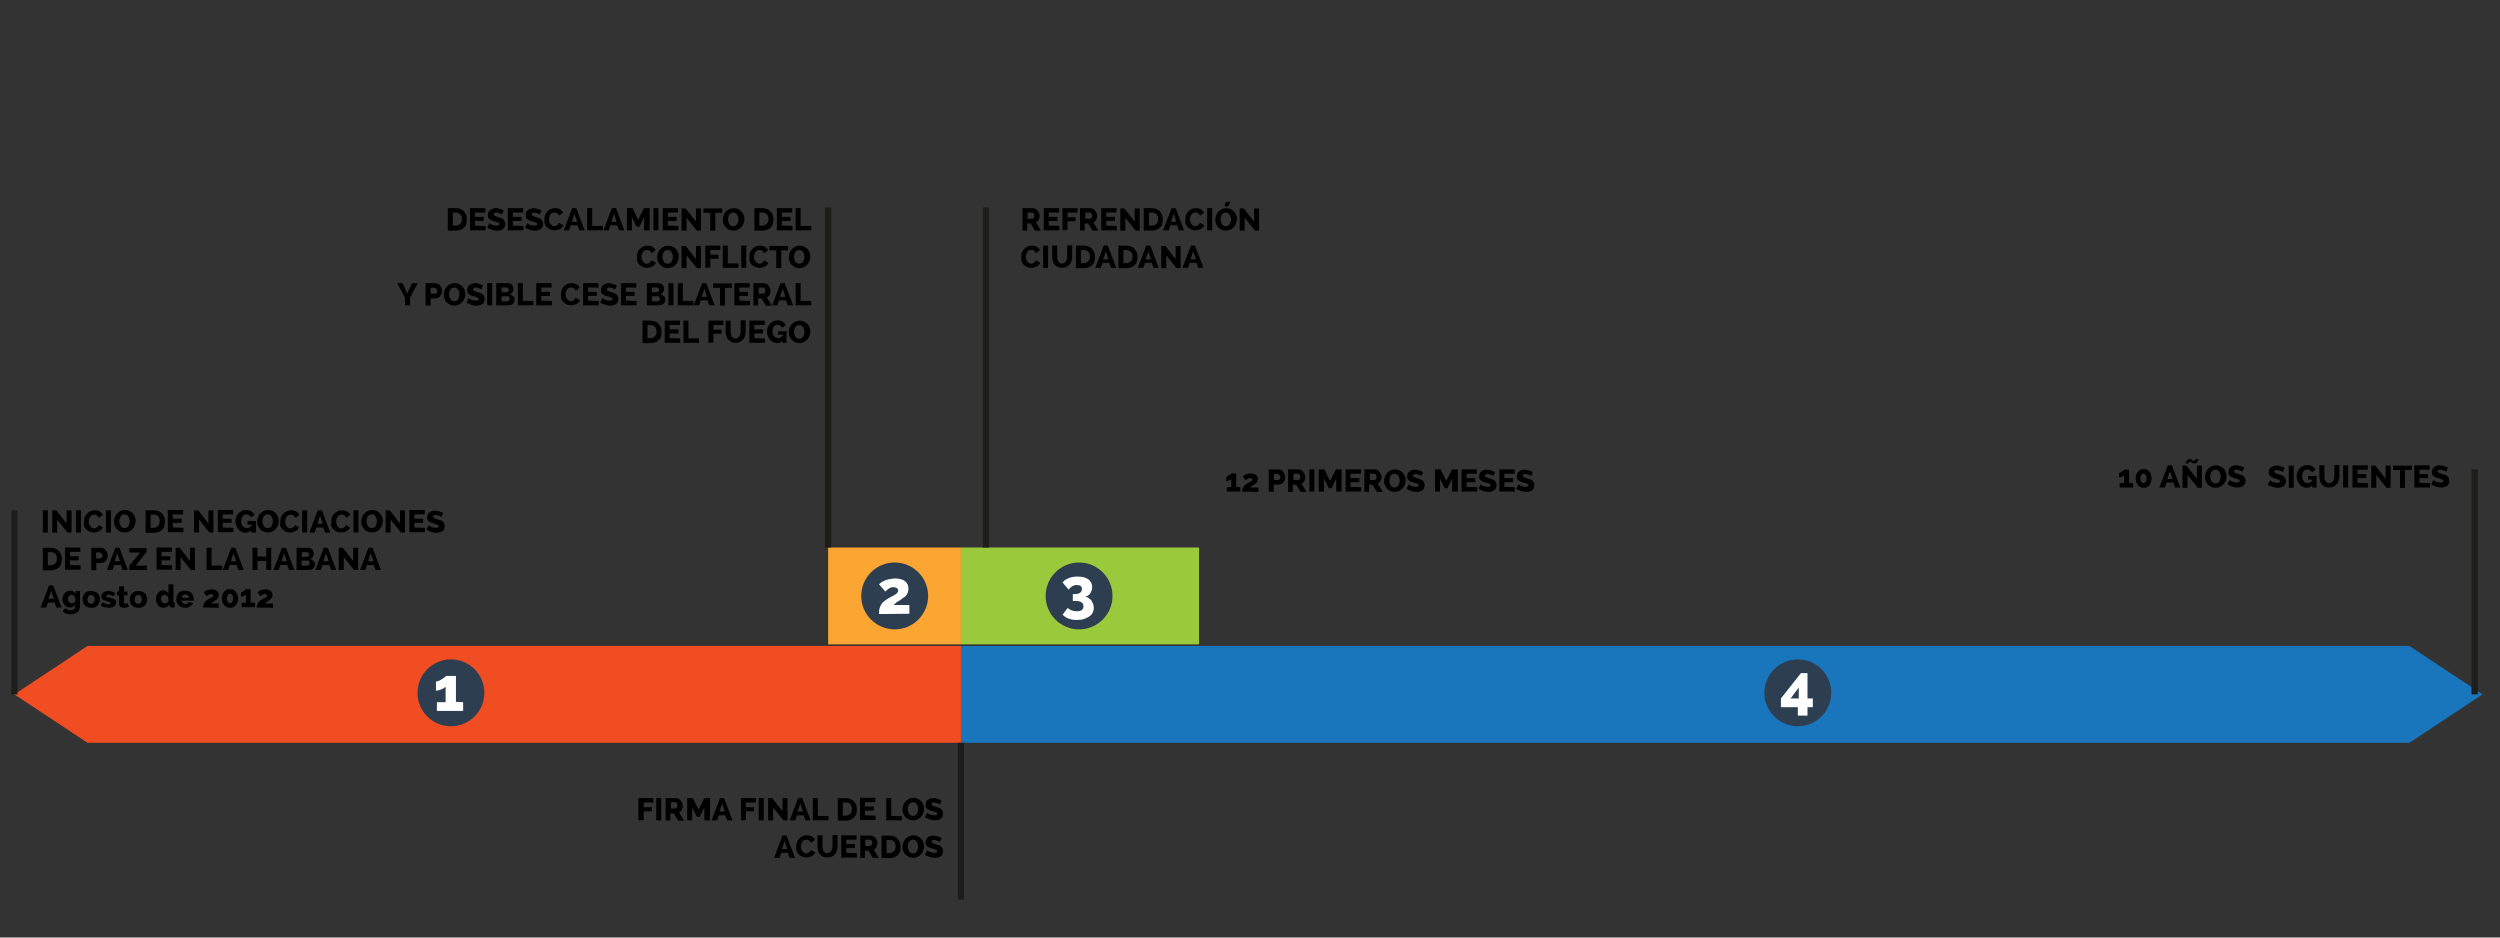 <?xml version="1.0" encoding="utf-8"?>
<!-- Generator: Adobe Illustrator 19.2.1, SVG Export Plug-In . SVG Version: 6.00 Build 0)  -->
<svg version="1.1" id="Capa_1" xmlns="http://www.w3.org/2000/svg" xmlns:xlink="http://www.w3.org/1999/xlink" x="0px" y="0px"
	 viewBox="0 0 800 300" style="enable-background:new 0 0 800 300;" xml:space="preserve">
<rect x="0" y="0" width="800" height="300" fill="#333333" stroke="none"/>
<style type="text/css">
	.st0{fill:#1976BC;}
	.st1{fill:#F04E22;}
	.st2{fill:#FBA533;}
	.st3{fill:#9AC93B;}
	.st4{fill:#2C3E50;}
	.st5{fill:#FFFFFF;}
	.st6{fill:none;stroke:#1D1D1B;stroke-width:2;stroke-miterlimit:10;}
</style>
<polygon class="st0" points="771,206.7 307.5,206.7 307.5,237.7 771,237.7 794.4,222.2 "/>
<polygon class="st1" points="28,206.7 28,206.7 4.6,222.2 28,237.7 307.5,237.7 307.5,206.7 "/>
<rect x="265" y="175.2" class="st2" width="42.5" height="31"/>
<rect x="307.5" y="175.2" class="st3" width="76.2" height="31"/>
<circle class="st4" cx="286.3" cy="190.7" r="10.7"/>
<g>
	<path class="st5" d="M281.3,196.5c0-0.6,0-1.2,0.1-1.6s0.3-0.9,0.5-1.3c0.2-0.4,0.5-0.8,0.9-1.1s0.9-0.7,1.4-1
		c0.6-0.3,1.1-0.6,1.5-0.8s0.7-0.4,1-0.6c0.2-0.2,0.4-0.3,0.5-0.5c0.1-0.1,0.2-0.3,0.2-0.5c0-0.4-0.1-0.7-0.4-0.9s-0.6-0.3-1.1-0.3
		s-1,0.1-1.4,0.4c-0.4,0.3-0.8,0.6-1.2,1l-2-2.3c0.2-0.2,0.5-0.5,0.8-0.7s0.7-0.4,1.2-0.6c0.4-0.2,0.9-0.3,1.5-0.4s1.1-0.2,1.6-0.2
		c1.4,0,2.5,0.3,3.2,0.9c0.8,0.6,1.1,1.4,1.1,2.5c0,0.4-0.1,0.8-0.2,1.1s-0.3,0.6-0.5,0.9c-0.2,0.3-0.5,0.5-0.8,0.7
		s-0.6,0.4-0.8,0.6c-0.2,0.1-0.4,0.2-0.6,0.4c-0.2,0.1-0.5,0.3-0.7,0.4c-0.2,0.1-0.4,0.3-0.6,0.5s-0.4,0.4-0.5,0.5h5v2.8
		L281.3,196.5L281.3,196.5z"/>
</g>
<circle class="st4" cx="345.3" cy="190.7" r="10.7"/>
<g>
	<path class="st5" d="M347.2,190.9c0.4,0.1,0.8,0.2,1.1,0.4s0.6,0.5,0.9,0.8c0.2,0.3,0.4,0.7,0.6,1.1c0.1,0.4,0.2,0.8,0.2,1.3
		c0,0.6-0.1,1.2-0.4,1.6c-0.2,0.5-0.6,0.9-1.1,1.2s-1,0.6-1.7,0.8c-0.6,0.2-1.4,0.3-2.2,0.3c-2,0-3.5-0.6-4.6-1.7l1.7-2.2
		c0.3,0.4,0.7,0.6,1.2,0.8s1,0.3,1.6,0.3c1.5,0,2.2-0.5,2.2-1.6c0-0.6-0.2-1-0.7-1.3c-0.4-0.3-1.1-0.4-2.1-0.4h-0.6v-2.2h0.6
		c0.7,0,1.3-0.1,1.7-0.4c0.4-0.3,0.6-0.7,0.6-1.2c0-0.4-0.1-0.8-0.4-1s-0.7-0.3-1.2-0.3s-1,0.1-1.5,0.4c-0.4,0.3-0.8,0.6-1.1,1.1
		l-2-2.3c0.2-0.3,0.5-0.5,0.8-0.8c0.3-0.2,0.7-0.4,1.2-0.6c0.4-0.2,0.9-0.3,1.4-0.4c0.5-0.1,1-0.1,1.5-0.1c0.7,0,1.3,0.1,1.9,0.2
		c0.6,0.2,1.1,0.4,1.5,0.7s0.7,0.7,0.9,1.1c0.2,0.4,0.3,0.9,0.3,1.4c0,0.4-0.1,0.8-0.2,1.1c-0.1,0.4-0.3,0.7-0.5,1s-0.5,0.5-0.8,0.7
		C347.9,190.7,347.6,190.8,347.2,190.9z"/>
</g>
<circle class="st4" cx="575.3" cy="221.7" r="10.7"/>
<g>
	<path class="st5" d="M575.3,229v-2.7h-5.4v-2.8l6.4-8.1h2.1v8.1h1.7v2.8h-1.7v2.7H575.3L575.3,229z M573,223.5h2.6V220L573,223.5z"
		/>
</g>
<circle class="st4" cx="144.3" cy="221.7" r="10.7"/>
<g>
	<path class="st5" d="M148.2,224.7v2.8h-8.4v-2.8h2.8v-5c-0.1,0.2-0.3,0.3-0.6,0.5s-0.5,0.3-0.8,0.4c-0.3,0.1-0.6,0.2-0.9,0.3
		s-0.6,0.1-0.8,0.1v-2.9c0.2,0,0.5-0.1,0.8-0.2c0.3-0.1,0.7-0.3,1-0.5s0.6-0.4,0.9-0.6c0.3-0.2,0.4-0.4,0.5-0.5h3.2v8.3L148.2,224.7
		L148.2,224.7z"/>
</g>
<line class="st6" x1="4.6" y1="222.2" x2="4.6" y2="163.3"/>
<path class="st6" d="M794.4,148.9"/>
<path class="st6" d="M794.4,222.2"/>
<line class="st6" x1="791.9" y1="150.2" x2="791.9" y2="222.2"/>
<line class="st6" x1="307.5" y1="237.7" x2="307.5" y2="287.9"/>
<line class="st6" x1="315.5" y1="66.4" x2="315.5" y2="175.2"/>
<line class="st6" x1="265" y1="66.4" x2="265" y2="175.2"/>
<g>
	<g>
		<path d="M13.7,170.4v-7.1h1.6v7.1H13.7z"/>
		<path d="M18.3,166.3v4.1h-1.6v-7.1H18l3.3,4.2v-4.2h1.6v7.1h-1.3L18.3,166.3z"/>
		<path d="M24.3,170.4v-7.1h1.6v7.1H24.3z"/>
		<path d="M26.9,166.8c0-0.4,0.1-0.9,0.2-1.3c0.2-0.4,0.4-0.8,0.7-1.1c0.3-0.3,0.7-0.6,1.1-0.8s0.9-0.3,1.4-0.3
			c0.6,0,1.2,0.1,1.6,0.4c0.5,0.3,0.8,0.7,1,1.1l-1.3,0.9c-0.1-0.2-0.2-0.3-0.3-0.5s-0.2-0.2-0.4-0.3c-0.1-0.1-0.3-0.1-0.4-0.2
			c-0.1,0-0.3,0-0.4,0c-0.3,0-0.5,0.1-0.8,0.2c-0.2,0.1-0.4,0.3-0.5,0.5s-0.2,0.4-0.3,0.7c-0.1,0.3-0.1,0.5-0.1,0.8s0,0.6,0.1,0.8
			s0.2,0.5,0.4,0.7s0.3,0.4,0.5,0.5s0.5,0.2,0.7,0.2c0.1,0,0.3,0,0.4-0.1c0.1,0,0.3-0.1,0.4-0.2c0.1-0.1,0.3-0.2,0.4-0.3
			s0.2-0.3,0.3-0.5l1.3,0.8c-0.1,0.3-0.3,0.5-0.5,0.7s-0.4,0.4-0.7,0.5s-0.5,0.2-0.8,0.3s-0.6,0.1-0.9,0.1c-0.5,0-0.9-0.1-1.4-0.3
			c-0.4-0.2-0.8-0.5-1.1-0.8c-0.3-0.3-0.5-0.7-0.7-1.2C26.9,167.7,26.9,167.2,26.9,166.8z"/>
		<path d="M33.9,170.4v-7.1h1.6v7.1H33.9z"/>
		<path d="M39.9,170.4c-0.5,0-1-0.1-1.4-0.3s-0.8-0.5-1.1-0.8s-0.5-0.7-0.7-1.2s-0.2-0.9-0.2-1.3c0-0.5,0.1-0.9,0.3-1.4
			s0.4-0.8,0.7-1.1s0.7-0.6,1.1-0.8c0.4-0.2,0.9-0.3,1.4-0.3s1,0.1,1.4,0.3s0.8,0.5,1.1,0.8s0.5,0.7,0.7,1.2s0.2,0.9,0.2,1.3
			c0,0.5-0.1,0.9-0.3,1.4c-0.2,0.4-0.4,0.8-0.7,1.1s-0.7,0.6-1.1,0.8S40.4,170.4,39.9,170.4z M38.2,166.8c0,0.3,0,0.5,0.1,0.8
			s0.2,0.5,0.3,0.7s0.3,0.4,0.5,0.5s0.5,0.2,0.7,0.2c0.3,0,0.5-0.1,0.8-0.2s0.4-0.3,0.5-0.5s0.2-0.4,0.3-0.7s0.1-0.5,0.1-0.8
			s0-0.5-0.1-0.8s-0.2-0.5-0.3-0.7s-0.3-0.4-0.5-0.5s-0.5-0.2-0.7-0.2c-0.3,0-0.5,0.1-0.8,0.2c-0.2,0.1-0.4,0.3-0.5,0.5
			s-0.3,0.4-0.3,0.7C38.2,166.3,38.2,166.6,38.2,166.8z"/>
		<path d="M46.6,170.4v-7.1h2.7c0.6,0,1.1,0.1,1.5,0.3s0.8,0.4,1.1,0.8c0.3,0.3,0.5,0.7,0.7,1.1c0.2,0.4,0.2,0.9,0.2,1.4
			s-0.1,1-0.2,1.5s-0.4,0.8-0.7,1.1s-0.7,0.6-1.1,0.7s-0.9,0.3-1.5,0.3h-2.7V170.4z M51.1,166.8c0-0.3,0-0.6-0.1-0.9
			c-0.1-0.3-0.2-0.5-0.4-0.7s-0.4-0.3-0.6-0.4c-0.2-0.1-0.5-0.1-0.8-0.1h-1v4.2h1c0.3,0,0.6-0.1,0.8-0.2c0.2-0.1,0.4-0.3,0.6-0.4
			c0.2-0.2,0.3-0.4,0.4-0.7C51,167.4,51.1,167.1,51.1,166.8z"/>
		<path d="M58.7,168.9v1.4h-5v-7.1h4.9v1.4h-3.3v1.4h2.8v1.3h-2.8v1.5L58.7,168.9L58.7,168.9z"/>
		<path d="M63.7,166.3v4.1h-1.6v-7.1h1.3l3.3,4.2v-4.2h1.6v7.1H67L63.7,166.3z"/>
		<path d="M74.7,168.9v1.4h-5v-7.1h4.9v1.4h-3.3v1.4h2.8v1.3h-2.8v1.5L74.7,168.9L74.7,168.9z"/>
		<path d="M80.3,169.7c-0.3,0.3-0.5,0.4-0.8,0.6c-0.3,0.1-0.6,0.2-0.9,0.2c-0.4,0-0.9-0.1-1.3-0.3s-0.7-0.5-1-0.8s-0.5-0.7-0.7-1.2
			s-0.3-0.9-0.3-1.4s0.1-0.9,0.3-1.4c0.2-0.4,0.4-0.8,0.7-1.1c0.3-0.3,0.7-0.6,1.1-0.8s0.9-0.3,1.3-0.3c0.6,0,1.2,0.1,1.7,0.4
			c0.5,0.3,0.8,0.7,1.1,1.1l-1.2,0.9c-0.1-0.3-0.4-0.6-0.6-0.7s-0.6-0.3-0.9-0.3s-0.5,0.1-0.7,0.2c-0.2,0.1-0.4,0.3-0.5,0.5
			c-0.2,0.2-0.3,0.4-0.3,0.7c-0.1,0.3-0.1,0.5-0.1,0.8s0,0.6,0.1,0.9c0.1,0.3,0.2,0.5,0.4,0.7c0.2,0.2,0.3,0.3,0.6,0.4
			c0.2,0.1,0.4,0.2,0.7,0.2c0.3,0,0.6-0.1,0.8-0.2s0.5-0.4,0.8-0.7v-0.2h-1.4v-1.2h2.7v3.7h-1.4L80.3,169.7L80.3,169.7z"/>
		<path d="M85.7,170.4c-0.5,0-1-0.1-1.4-0.3s-0.8-0.5-1.1-0.8c-0.3-0.3-0.5-0.7-0.7-1.2s-0.2-0.9-0.2-1.3c0-0.5,0.1-0.9,0.3-1.4
			s0.4-0.8,0.7-1.1c0.3-0.3,0.7-0.6,1.1-0.8s0.9-0.3,1.4-0.3s1,0.1,1.4,0.3s0.8,0.5,1.1,0.8c0.3,0.3,0.5,0.7,0.7,1.2
			c0.2,0.4,0.2,0.9,0.2,1.3c0,0.5-0.1,0.9-0.3,1.4c-0.2,0.4-0.4,0.8-0.7,1.1c-0.3,0.3-0.7,0.6-1.1,0.8S86.2,170.4,85.7,170.4z
			 M84,166.8c0,0.3,0,0.5,0.1,0.8s0.2,0.5,0.3,0.7c0.1,0.2,0.3,0.4,0.5,0.5s0.5,0.2,0.7,0.2c0.3,0,0.5-0.1,0.8-0.2s0.4-0.3,0.5-0.5
			s0.2-0.4,0.3-0.7s0.1-0.5,0.1-0.8s0-0.5-0.1-0.8s-0.2-0.5-0.3-0.7c-0.1-0.2-0.3-0.4-0.5-0.5s-0.5-0.2-0.7-0.2
			c-0.3,0-0.5,0.1-0.8,0.2c-0.2,0.1-0.4,0.3-0.5,0.5s-0.3,0.4-0.3,0.7C84,166.3,84,166.6,84,166.8z"/>
		<path d="M89.7,166.8c0-0.4,0.1-0.9,0.2-1.3c0.2-0.4,0.4-0.8,0.7-1.1c0.3-0.3,0.7-0.6,1.1-0.8s0.9-0.3,1.4-0.3
			c0.6,0,1.2,0.1,1.7,0.4c0.5,0.3,0.8,0.7,1,1.1l-1.3,0.9c-0.1-0.2-0.2-0.3-0.3-0.5s-0.2-0.2-0.4-0.3c-0.1-0.1-0.3-0.1-0.4-0.2
			c-0.1,0-0.3,0-0.4,0c-0.3,0-0.5,0.1-0.8,0.2c-0.2,0.1-0.4,0.3-0.5,0.5s-0.2,0.4-0.3,0.7c-0.1,0.3-0.1,0.5-0.1,0.8s0,0.6,0.1,0.8
			s0.2,0.5,0.3,0.7s0.3,0.4,0.5,0.5s0.4,0.2,0.7,0.2c0.1,0,0.3,0,0.4-0.1c0.1,0,0.3-0.1,0.4-0.2c0.1-0.1,0.3-0.2,0.4-0.3
			s0.2-0.3,0.3-0.5l1.3,0.8c-0.1,0.3-0.3,0.5-0.5,0.7s-0.4,0.4-0.7,0.5s-0.5,0.2-0.8,0.3s-0.6,0.1-0.9,0.1c-0.5,0-0.9-0.1-1.4-0.3
			c-0.4-0.2-0.8-0.5-1.1-0.8c-0.3-0.3-0.5-0.7-0.7-1.2C89.7,167.7,89.7,167.2,89.7,166.8z"/>
		<path d="M96.7,170.4v-7.1h1.6v7.1H96.7z"/>
		<path d="M99,170.4l2.7-7.1h1.3l2.7,7.1H104l-0.6-1.6h-2.2l-0.5,1.6H99z M102.4,165l-0.8,2.6h1.7L102.4,165z"/>
		<path d="M106,166.8c0-0.4,0.1-0.9,0.2-1.3c0.2-0.4,0.4-0.8,0.7-1.1c0.3-0.3,0.7-0.6,1.1-0.8s0.9-0.3,1.4-0.3
			c0.6,0,1.2,0.1,1.7,0.4c0.5,0.3,0.8,0.7,1,1.1l-1.3,0.9c-0.1-0.2-0.2-0.3-0.3-0.5s-0.2-0.2-0.4-0.3c-0.1-0.1-0.3-0.1-0.4-0.2
			c-0.1,0-0.3,0-0.4,0c-0.3,0-0.5,0.1-0.8,0.2c-0.2,0.1-0.4,0.3-0.5,0.5s-0.2,0.4-0.3,0.7c-0.1,0.3-0.1,0.5-0.1,0.8s0,0.6,0.1,0.8
			s0.2,0.5,0.3,0.7s0.3,0.4,0.5,0.5s0.4,0.2,0.7,0.2c0.1,0,0.3,0,0.4-0.1c0.1,0,0.3-0.1,0.4-0.2c0.1-0.1,0.3-0.2,0.4-0.3
			s0.2-0.3,0.3-0.5l1.3,0.8c-0.1,0.3-0.3,0.5-0.5,0.7s-0.4,0.4-0.7,0.5s-0.5,0.2-0.8,0.3s-0.6,0.1-0.9,0.1c-0.5,0-0.9-0.1-1.4-0.3
			c-0.4-0.2-0.8-0.5-1.1-0.8c-0.3-0.3-0.5-0.7-0.7-1.2C106.1,167.7,106,167.2,106,166.8z"/>
		<path d="M113.1,170.4v-7.1h1.6v7.1H113.1z"/>
		<path d="M119,170.4c-0.5,0-1-0.1-1.4-0.3s-0.8-0.5-1.1-0.8c-0.3-0.3-0.5-0.7-0.7-1.2s-0.2-0.9-0.2-1.3c0-0.5,0.1-0.9,0.3-1.4
			s0.4-0.8,0.7-1.1c0.3-0.3,0.7-0.6,1.1-0.8s0.9-0.3,1.4-0.3s1,0.1,1.4,0.3s0.8,0.5,1.1,0.8c0.3,0.3,0.5,0.7,0.7,1.2
			c0.2,0.4,0.2,0.9,0.2,1.3c0,0.5-0.1,0.9-0.3,1.4c-0.2,0.4-0.4,0.8-0.7,1.1c-0.3,0.3-0.7,0.6-1.1,0.8S119.5,170.4,119,170.4z
			 M117.3,166.8c0,0.3,0,0.5,0.1,0.8s0.2,0.5,0.3,0.7c0.1,0.2,0.3,0.4,0.5,0.5s0.5,0.2,0.7,0.2c0.3,0,0.5-0.1,0.8-0.2
			s0.4-0.3,0.5-0.5s0.2-0.4,0.3-0.7s0.1-0.5,0.1-0.8s0-0.5-0.1-0.8s-0.2-0.5-0.3-0.7c-0.1-0.2-0.3-0.4-0.5-0.5s-0.5-0.2-0.7-0.2
			c-0.3,0-0.5,0.1-0.8,0.2c-0.2,0.1-0.4,0.3-0.5,0.5s-0.3,0.4-0.3,0.7S117.3,166.6,117.3,166.8z"/>
		<path d="M125,166.3v4.1h-1.6v-7.1h1.3l3.3,4.2v-4.2h1.6v7.1h-1.3L125,166.3z"/>
		<path d="M136,168.9v1.4h-5v-7.1h4.9v1.4h-3.3v1.4h2.8v1.3h-2.8v1.5L136,168.9L136,168.9z"/>
		<path d="M141.2,165.4c0,0-0.1-0.1-0.2-0.1s-0.3-0.1-0.4-0.2s-0.4-0.1-0.6-0.2c-0.2-0.1-0.4-0.1-0.6-0.1c-0.3,0-0.5,0.1-0.6,0.1
			c-0.1,0.1-0.2,0.2-0.2,0.4c0,0.1,0,0.2,0.1,0.3s0.2,0.2,0.3,0.2s0.3,0.1,0.5,0.2c0.2,0.1,0.4,0.1,0.6,0.2c0.3,0.1,0.6,0.2,0.9,0.3
			c0.3,0.1,0.5,0.2,0.7,0.4s0.3,0.4,0.4,0.6c0.1,0.2,0.2,0.5,0.2,0.8c0,0.4-0.1,0.7-0.2,1c-0.1,0.3-0.3,0.5-0.6,0.7
			s-0.5,0.3-0.9,0.4c-0.3,0.1-0.7,0.1-1,0.1s-0.5,0-0.8-0.1c-0.3,0-0.5-0.1-0.8-0.2c-0.3-0.1-0.5-0.2-0.8-0.3s-0.5-0.2-0.7-0.4
			l0.7-1.4c0,0,0.1,0.1,0.3,0.2c0.1,0.1,0.3,0.2,0.5,0.3s0.5,0.2,0.7,0.2s0.5,0.1,0.8,0.1c0.6,0,0.9-0.2,0.9-0.5
			c0-0.1,0-0.2-0.1-0.3s-0.2-0.2-0.4-0.2s-0.3-0.1-0.5-0.2c-0.2-0.1-0.4-0.1-0.7-0.2c-0.3-0.1-0.6-0.2-0.9-0.3
			c-0.2-0.1-0.4-0.3-0.6-0.4s-0.3-0.3-0.4-0.5c-0.1-0.2-0.1-0.4-0.1-0.7c0-0.4,0.1-0.7,0.2-1c0.1-0.3,0.3-0.5,0.6-0.7
			c0.2-0.2,0.5-0.3,0.8-0.4c0.3-0.1,0.7-0.1,1-0.1s0.5,0,0.7,0.1c0.2,0,0.5,0.1,0.7,0.2s0.4,0.2,0.6,0.2c0.2,0.1,0.4,0.2,0.5,0.3
			L141.2,165.4z"/>
		<path d="M13.7,182.4v-7.1h2.6c0.6,0,1.1,0.1,1.5,0.3s0.8,0.4,1.1,0.8c0.3,0.3,0.5,0.7,0.7,1.1c0.1,0.4,0.2,0.9,0.2,1.4
			s-0.1,1-0.2,1.5s-0.4,0.8-0.7,1.1s-0.7,0.6-1.1,0.7s-0.9,0.3-1.5,0.3h-2.6V182.4z M18.2,178.8c0-0.3,0-0.6-0.1-0.9
			c-0.1-0.3-0.2-0.5-0.4-0.7s-0.4-0.3-0.6-0.4c-0.2-0.1-0.5-0.1-0.8-0.1h-1v4.2h1c0.3,0,0.6-0.1,0.8-0.2c0.2-0.1,0.4-0.3,0.6-0.4
			c0.2-0.2,0.3-0.4,0.4-0.7C18.2,179.4,18.2,179.1,18.2,178.8z"/>
		<path d="M25.8,180.9v1.4h-5v-7.1h4.9v1.4h-3.3v1.4h2.8v1.3h-2.8v1.5L25.8,180.9L25.8,180.9z"/>
		<path d="M29.2,182.4v-7.1h3c0.3,0,0.7,0.1,0.9,0.2c0.3,0.1,0.5,0.3,0.7,0.6c0.2,0.2,0.4,0.5,0.5,0.8s0.2,0.6,0.2,0.9
			c0,0.3-0.1,0.6-0.2,0.9c-0.1,0.3-0.3,0.5-0.5,0.8s-0.4,0.4-0.7,0.5s-0.6,0.2-0.9,0.2h-1.4v2.3L29.2,182.4L29.2,182.4z M30.8,178.7
			h1.3c0.2,0,0.4-0.1,0.5-0.2c0.1-0.2,0.2-0.4,0.2-0.7c0-0.2,0-0.3-0.1-0.4s-0.1-0.2-0.2-0.3s-0.2-0.1-0.2-0.2
			c-0.1,0-0.2-0.1-0.3-0.1h-1.3L30.8,178.7L30.8,178.7z"/>
		<path d="M34.2,182.4l2.7-7.1h1.3l2.7,7.1h-1.7l-0.5-1.6h-2.2l-0.5,1.6H34.2z M37.5,177l-0.8,2.6h1.7L37.5,177z"/>
		<path d="M41.2,181.2l3.7-4.4h-3.5v-1.4h5.5v1.2l-3.5,4.4H47v1.4h-5.6v-1.2H41.2z"/>
		<path d="M55.1,180.9v1.4h-5v-7.1H55v1.4h-3.3v1.4h2.8v1.3h-2.8v1.5L55.1,180.9L55.1,180.9z"/>
		<path d="M57.8,178.3v4.1h-1.6v-7.1h1.3l3.3,4.2v-4.2h1.6v7.1h-1.3L57.8,178.3z"/>
		<path d="M66.1,182.4v-7.1h1.6v5.7h3.4v1.4L66.1,182.4L66.1,182.4z"/>
		<path d="M71.3,182.4l2.7-7.1h1.3l2.7,7.1h-1.7l-0.6-1.6h-2.2l-0.5,1.6H71.3z M74.7,177l-0.8,2.6h1.7L74.7,177z"/>
		<path d="M86.8,175.3v7.1h-1.6v-2.9h-2.8v2.9h-1.6v-7.1h1.6v2.8h2.8v-2.8H86.8z"/>
		<path d="M87.5,182.4l2.7-7.1h1.3l2.7,7.1h-1.7l-0.6-1.6h-2.2l-0.5,1.6H87.5z M90.9,177l-0.8,2.6h1.7L90.9,177z"/>
		<path d="M100.8,180.6c0,0.3-0.1,0.6-0.2,0.8s-0.3,0.4-0.5,0.6c-0.2,0.1-0.5,0.3-0.8,0.3c-0.3,0.1-0.6,0.1-0.9,0.1h-3.5v-7.1h3.9
			c0.2,0,0.5,0.1,0.7,0.2c0.2,0.1,0.4,0.2,0.5,0.4s0.2,0.4,0.3,0.6c0.1,0.2,0.1,0.4,0.1,0.7s-0.1,0.7-0.3,1
			c-0.2,0.3-0.4,0.5-0.8,0.7c0.4,0.1,0.7,0.3,1,0.6C100.7,179.7,100.8,180.1,100.8,180.6z M96.6,176.7v1.5h1.6
			c0.2,0,0.3-0.1,0.5-0.2c0.1-0.1,0.2-0.3,0.2-0.6c0-0.2-0.1-0.4-0.2-0.5s-0.3-0.2-0.4-0.2H96.6L96.6,176.7z M99.1,180.2
			c0-0.2-0.1-0.4-0.2-0.6s-0.3-0.2-0.5-0.2h-1.9v1.6h1.8c0.2,0,0.4-0.1,0.5-0.2C99,180.6,99.1,180.5,99.1,180.2z"/>
		<path d="M100.9,182.4l2.7-7.1h1.3l2.7,7.1H106l-0.6-1.6h-2.2l-0.5,1.6H100.9z M104.3,177l-0.8,2.6h1.7L104.3,177z"/>
		<path d="M110,178.3v4.1h-1.6v-7.1h1.3l3.3,4.2v-4.2h1.6v7.1h-1.3L110,178.3z"/>
		<path d="M115.2,182.4l2.7-7.1h1.3l2.7,7.1h-1.7l-0.6-1.6h-2.2l-0.5,1.6H115.2z M118.6,177l-0.8,2.6h1.7L118.6,177z"/>
		<path d="M13,194.4l2.7-7.1H17l2.7,7.1H18l-0.5-1.6h-2.2l-0.5,1.6H13z M16.4,189l-0.9,2.6h1.7L16.4,189z"/>
		<path d="M22.3,194.4c-0.3,0-0.7-0.1-0.9-0.2c-0.3-0.1-0.5-0.3-0.7-0.6c-0.2-0.2-0.4-0.5-0.5-0.8s-0.2-0.7-0.2-1
			c0-0.4,0.1-0.7,0.2-1.1s0.3-0.6,0.5-0.9c0.2-0.2,0.5-0.4,0.8-0.6c0.3-0.1,0.6-0.2,1-0.2s0.7,0.1,1,0.3s0.5,0.4,0.7,0.7v-0.9h1.4
			v4.9c0,0.4-0.1,0.8-0.2,1.1s-0.4,0.6-0.6,0.8s-0.6,0.4-1,0.5s-0.8,0.2-1.2,0.2c-0.6,0-1-0.1-1.5-0.3s-0.8-0.4-1-0.8l0.9-0.9
			c0.2,0.2,0.4,0.4,0.7,0.5c0.3,0.1,0.6,0.2,0.9,0.2c0.2,0,0.4,0,0.5-0.1c0.2-0.1,0.3-0.1,0.5-0.2s0.2-0.3,0.3-0.4
			c0.1-0.2,0.1-0.4,0.1-0.6v-0.5c-0.2,0.3-0.4,0.5-0.7,0.7C23,194.3,22.7,194.4,22.3,194.4z M22.9,193.1c0.2,0,0.5-0.1,0.7-0.2
			s0.3-0.3,0.5-0.5v-1.1c-0.1-0.3-0.3-0.5-0.5-0.7s-0.5-0.2-0.7-0.2s-0.3,0-0.5,0.1c-0.1,0.1-0.3,0.2-0.4,0.3s-0.2,0.3-0.2,0.4
			s-0.1,0.3-0.1,0.5s0,0.4,0.1,0.5c0.1,0.2,0.1,0.3,0.3,0.4c0.1,0.1,0.2,0.2,0.4,0.3C22.5,193.1,22.7,193.1,22.9,193.1z"/>
		<path d="M29.2,194.5c-0.4,0-0.8-0.1-1.2-0.2s-0.6-0.3-0.9-0.6s-0.4-0.5-0.5-0.9s-0.2-0.7-0.2-1s0.1-0.7,0.2-1s0.3-0.6,0.5-0.9
			s0.5-0.4,0.9-0.6s0.7-0.2,1.2-0.2c0.4,0,0.8,0.1,1.2,0.2c0.3,0.1,0.6,0.4,0.9,0.6s0.4,0.5,0.5,0.9s0.2,0.7,0.2,1s-0.1,0.7-0.2,1
			s-0.3,0.6-0.5,0.9s-0.5,0.4-0.9,0.6S29.6,194.5,29.2,194.5z M28,191.8c0,0.4,0.1,0.7,0.3,1s0.5,0.4,0.8,0.4c0.2,0,0.3,0,0.5-0.1
			s0.3-0.2,0.4-0.3s0.2-0.3,0.2-0.4c0.1-0.2,0.1-0.4,0.1-0.6c0-0.4-0.1-0.7-0.3-1s-0.5-0.4-0.8-0.4c-0.2,0-0.3,0-0.5,0.1
			c-0.1,0.1-0.3,0.2-0.4,0.3s-0.2,0.3-0.2,0.4C28,191.4,28,191.6,28,191.8z"/>
		<path d="M34.9,194.5c-0.2,0-0.4,0-0.7-0.1c-0.2,0-0.5-0.1-0.7-0.1s-0.5-0.1-0.7-0.2c-0.2-0.1-0.4-0.2-0.6-0.3l0.6-1.1
			c0.3,0.2,0.7,0.4,1,0.5s0.6,0.2,0.9,0.2c0.2,0,0.4,0,0.5-0.1s0.2-0.2,0.2-0.3s-0.1-0.2-0.2-0.3c-0.2-0.1-0.5-0.2-0.9-0.3
			s-0.7-0.2-0.9-0.3s-0.4-0.2-0.6-0.3c-0.2-0.1-0.3-0.2-0.3-0.4c-0.1-0.1-0.1-0.3-0.1-0.5c0-0.3,0.1-0.5,0.2-0.7
			c0.1-0.2,0.3-0.4,0.5-0.6s0.4-0.3,0.7-0.4c0.3-0.1,0.6-0.1,0.9-0.1c0.4,0,0.7,0.1,1.1,0.2c0.4,0.1,0.8,0.3,1.1,0.5l-0.6,1
			c-0.3-0.2-0.6-0.3-0.9-0.4c-0.3-0.1-0.5-0.1-0.7-0.1s-0.4,0-0.5,0.1s-0.2,0.2-0.2,0.3s0,0.1,0,0.2s0.1,0.1,0.2,0.1
			c0.1,0,0.2,0.1,0.3,0.1s0.3,0.1,0.5,0.1c0.4,0.1,0.7,0.2,1,0.3s0.5,0.2,0.7,0.3s0.3,0.3,0.4,0.4c0.1,0.2,0.1,0.4,0.1,0.6
			c0,0.3-0.1,0.5-0.2,0.7c-0.1,0.2-0.3,0.4-0.4,0.5c-0.2,0.1-0.4,0.3-0.7,0.3C35.6,194.4,35.3,194.5,34.9,194.5z"/>
		<path d="M41.3,194.1c-0.2,0.1-0.5,0.2-0.8,0.3s-0.6,0.1-0.9,0.1c-0.2,0-0.4,0-0.6-0.1c-0.2-0.1-0.3-0.1-0.5-0.2
			c-0.1-0.1-0.2-0.3-0.3-0.4c-0.1-0.2-0.1-0.4-0.1-0.6v-2.7h-0.7v-1.2h0.7v-1.7h1.6v1.7h1.1v1.2h-1.1v2.2c0,0.2,0,0.3,0.1,0.4
			c0.1,0.1,0.2,0.1,0.3,0.1s0.2,0,0.4-0.1s0.2-0.1,0.3-0.1L41.3,194.1z"/>
		<path d="M44.3,194.5c-0.4,0-0.8-0.1-1.2-0.2s-0.6-0.3-0.9-0.6c-0.2-0.2-0.4-0.5-0.5-0.9c-0.1-0.3-0.2-0.7-0.2-1s0.1-0.7,0.2-1
			c0.1-0.3,0.3-0.6,0.5-0.9c0.2-0.2,0.5-0.4,0.9-0.6s0.7-0.2,1.2-0.2c0.4,0,0.8,0.1,1.2,0.2c0.3,0.1,0.6,0.4,0.9,0.6
			s0.4,0.5,0.5,0.9s0.2,0.7,0.2,1s-0.1,0.7-0.2,1s-0.3,0.6-0.5,0.9c-0.2,0.2-0.5,0.4-0.9,0.6S44.8,194.5,44.3,194.5z M43.1,191.8
			c0,0.4,0.1,0.7,0.3,1s0.5,0.4,0.8,0.4c0.2,0,0.3,0,0.5-0.1s0.3-0.2,0.4-0.3s0.2-0.3,0.2-0.4c0.1-0.2,0.1-0.4,0.1-0.6
			c0-0.4-0.1-0.7-0.3-1s-0.5-0.4-0.8-0.4c-0.2,0-0.3,0-0.5,0.1c-0.1,0.1-0.3,0.2-0.4,0.3s-0.2,0.3-0.2,0.4
			C43.2,191.4,43.1,191.6,43.1,191.8z"/>
		<path d="M52.4,194.5c-0.4,0-0.7-0.1-1-0.2c-0.3-0.1-0.6-0.3-0.8-0.6c-0.2-0.2-0.4-0.5-0.5-0.9c-0.1-0.3-0.2-0.7-0.2-1.1
			c0-0.4,0.1-0.7,0.2-1.1c0.1-0.3,0.3-0.6,0.5-0.9c0.2-0.2,0.5-0.4,0.7-0.6c0.3-0.1,0.6-0.2,0.9-0.2c0.4,0,0.7,0.1,1,0.3
			s0.5,0.4,0.7,0.7V187h1.6v5.5c0,0.2,0,0.3,0.1,0.3s0.2,0.1,0.3,0.1v1.4c-0.2,0-0.3,0.1-0.4,0.1c-0.1,0-0.2,0-0.3,0
			c-0.6,0-0.9-0.2-1-0.7v-0.3c-0.2,0.3-0.4,0.6-0.8,0.7C53.1,194.4,52.8,194.5,52.4,194.5z M52.8,193.1c0.2,0,0.4-0.1,0.6-0.2
			s0.4-0.3,0.5-0.5v-1.1c-0.1-0.3-0.3-0.5-0.5-0.7s-0.5-0.3-0.7-0.3s-0.3,0-0.5,0.1c-0.1,0.1-0.3,0.2-0.4,0.3
			c-0.1,0.1-0.2,0.3-0.2,0.4s-0.1,0.3-0.1,0.5c0,0.4,0.1,0.7,0.3,1S52.5,193.1,52.8,193.1z"/>
		<path d="M59.3,194.5c-0.4,0-0.8-0.1-1.2-0.2c-0.3-0.1-0.6-0.3-0.9-0.6c-0.2-0.2-0.4-0.5-0.6-0.9s-0.2-0.7-0.2-1
			c0-0.4,0.1-0.7,0.2-1.1c0.1-0.3,0.3-0.6,0.5-0.9c0.2-0.3,0.5-0.5,0.9-0.6c0.3-0.1,0.7-0.2,1.2-0.2c0.4,0,0.8,0.1,1.2,0.2
			s0.6,0.3,0.9,0.6s0.4,0.5,0.5,0.9c0.1,0.3,0.2,0.7,0.2,1c0,0.1,0,0.2,0,0.3s0,0.2,0,0.2h-3.9c0,0.4,0.2,0.6,0.4,0.8
			s0.5,0.3,0.8,0.3c0.2,0,0.5-0.1,0.7-0.2c0.2-0.1,0.4-0.3,0.4-0.5l1.4,0.4c-0.2,0.4-0.5,0.8-1,1C60.5,194.4,59.9,194.5,59.3,194.5z
			 M60.5,191.3c0-0.3-0.2-0.6-0.4-0.8s-0.5-0.3-0.8-0.3s-0.6,0.1-0.8,0.3s-0.3,0.5-0.4,0.8H60.5L60.5,191.3z"/>
		<path d="M65,194.4c0-0.3,0-0.6,0.1-0.8s0.1-0.5,0.3-0.7c0.1-0.2,0.3-0.4,0.5-0.6c0.2-0.2,0.4-0.3,0.7-0.5c0.3-0.2,0.6-0.3,0.8-0.4
			s0.4-0.2,0.5-0.3s0.2-0.2,0.3-0.2c0.1-0.1,0.1-0.2,0.1-0.2c0-0.2-0.1-0.3-0.2-0.4c-0.1-0.1-0.3-0.2-0.6-0.2
			c-0.3,0-0.5,0.1-0.7,0.2s-0.4,0.3-0.6,0.5l-1-1.2c0.1-0.1,0.2-0.2,0.4-0.4s0.4-0.2,0.6-0.3s0.5-0.2,0.7-0.2
			c0.3-0.1,0.6-0.1,0.8-0.1c0.7,0,1.3,0.2,1.7,0.5s0.6,0.7,0.6,1.3c0,0.2,0,0.4-0.1,0.6c-0.1,0.2-0.2,0.3-0.3,0.5
			c-0.1,0.1-0.2,0.3-0.4,0.4c-0.1,0.1-0.3,0.2-0.4,0.3s-0.2,0.1-0.3,0.2c-0.1,0.1-0.2,0.1-0.3,0.2c-0.1,0.1-0.2,0.2-0.3,0.2
			s-0.2,0.2-0.3,0.3H70v1.4L65,194.4L65,194.4z"/>
		<path d="M76.2,191.5c0,0.4-0.1,0.8-0.2,1.2s-0.3,0.7-0.6,1c-0.2,0.3-0.5,0.5-0.8,0.6s-0.7,0.2-1,0.2s-0.7-0.1-1-0.2
			c-0.3-0.1-0.6-0.4-0.8-0.6c-0.2-0.3-0.4-0.6-0.6-1c-0.1-0.4-0.2-0.8-0.2-1.2s0.1-0.8,0.2-1.2s0.3-0.7,0.6-1
			c0.2-0.3,0.5-0.5,0.8-0.6c0.3-0.2,0.7-0.2,1-0.2c0.4,0,0.7,0.1,1,0.2s0.6,0.4,0.8,0.6c0.2,0.3,0.4,0.6,0.6,1
			C76.1,190.6,76.2,191,76.2,191.5z M74.6,191.5c0-0.5-0.1-0.8-0.3-1.1s-0.4-0.4-0.7-0.4c-0.3,0-0.5,0.1-0.7,0.4s-0.3,0.7-0.3,1.1
			s0.1,0.8,0.3,1.1c0.2,0.3,0.4,0.4,0.7,0.4c0.3,0,0.5-0.1,0.7-0.4C74.5,192.3,74.6,191.9,74.6,191.5z"/>
		<path d="M81.6,192.9v1.4h-4.3v-1.4h1.4v-2.6c-0.1,0.1-0.2,0.2-0.3,0.2c-0.1,0.1-0.3,0.2-0.4,0.2c-0.2,0.1-0.3,0.1-0.5,0.2
			c-0.2,0-0.3,0.1-0.4,0.1v-1.5c0.1,0,0.2,0,0.4-0.1s0.3-0.2,0.5-0.3s0.3-0.2,0.4-0.3s0.2-0.2,0.2-0.3h1.6v4.3L81.6,192.9
			L81.6,192.9z"/>
		<path d="M82.2,194.4c0-0.3,0-0.6,0.1-0.8s0.1-0.5,0.3-0.7c0.1-0.2,0.3-0.4,0.5-0.6c0.2-0.2,0.4-0.3,0.7-0.5
			c0.3-0.2,0.6-0.3,0.8-0.4s0.4-0.2,0.5-0.3s0.2-0.2,0.3-0.2c0.1-0.1,0.1-0.2,0.1-0.2c0-0.2-0.1-0.3-0.2-0.4
			c-0.1-0.1-0.3-0.2-0.6-0.2c-0.3,0-0.5,0.1-0.7,0.2s-0.4,0.3-0.6,0.5l-1-1.2c0.1-0.1,0.2-0.2,0.4-0.4s0.4-0.2,0.6-0.3
			s0.5-0.2,0.7-0.2c0.3-0.1,0.6-0.1,0.8-0.1c0.7,0,1.3,0.2,1.7,0.5s0.6,0.7,0.6,1.3c0,0.2,0,0.4-0.1,0.6c-0.1,0.2-0.2,0.3-0.3,0.5
			c-0.1,0.1-0.2,0.3-0.4,0.4c-0.1,0.1-0.3,0.2-0.4,0.3s-0.2,0.1-0.3,0.2c-0.1,0.1-0.2,0.1-0.3,0.2c-0.1,0.1-0.2,0.2-0.3,0.2
			s-0.2,0.2-0.3,0.3h2.6v1.4L82.2,194.4L82.2,194.4z"/>
	</g>
</g>
<g>
	<path d="M396.9,155.9v1.4h-4.3v-1.4h1.4v-2.6c-0.1,0.1-0.2,0.2-0.3,0.2c-0.1,0.1-0.3,0.2-0.4,0.2c-0.2,0.1-0.3,0.1-0.5,0.2
		c-0.2,0-0.3,0.1-0.4,0.1v-1.5c0.1,0,0.2,0,0.4-0.1s0.3-0.2,0.5-0.3s0.3-0.2,0.5-0.3s0.2-0.2,0.2-0.3h1.6v4.3L396.9,155.9
		L396.9,155.9z"/>
	<path d="M397.5,157.3c0-0.3,0-0.6,0.1-0.8c0-0.2,0.1-0.5,0.3-0.7c0.1-0.2,0.3-0.4,0.5-0.6c0.2-0.2,0.4-0.3,0.7-0.5
		c0.3-0.2,0.6-0.3,0.8-0.4s0.4-0.2,0.5-0.3s0.2-0.2,0.3-0.2c0.1-0.1,0.1-0.2,0.1-0.2c0-0.2-0.1-0.3-0.2-0.4
		c-0.1-0.1-0.3-0.2-0.6-0.2c-0.3,0-0.5,0.1-0.7,0.2s-0.4,0.3-0.6,0.5l-1-1.2c0.1-0.1,0.2-0.2,0.4-0.4s0.4-0.2,0.6-0.3
		s0.5-0.2,0.7-0.2c0.3-0.1,0.6-0.1,0.8-0.1c0.7,0,1.3,0.2,1.7,0.5s0.6,0.7,0.6,1.3c0,0.2,0,0.4-0.1,0.6c-0.1,0.2-0.2,0.3-0.3,0.5
		s-0.2,0.3-0.4,0.4c-0.1,0.1-0.3,0.2-0.4,0.3s-0.2,0.1-0.3,0.2c-0.1,0.1-0.2,0.1-0.3,0.2c-0.1,0.1-0.2,0.2-0.3,0.2s-0.2,0.2-0.3,0.3
		h2.6v1.4L397.5,157.3L397.5,157.3z"/>
	<path d="M406,157.3v-7.1h3c0.3,0,0.7,0.1,0.9,0.2c0.3,0.1,0.5,0.3,0.7,0.6s0.4,0.5,0.5,0.8s0.2,0.6,0.2,0.9c0,0.3-0.1,0.6-0.2,0.9
		c-0.1,0.3-0.3,0.5-0.5,0.8c-0.2,0.2-0.4,0.4-0.7,0.5c-0.3,0.1-0.6,0.2-0.9,0.2h-1.4v2.3L406,157.3L406,157.3z M407.7,153.6h1.3
		c0.2,0,0.4-0.1,0.5-0.2c0.1-0.2,0.2-0.4,0.2-0.7c0-0.2,0-0.3-0.1-0.4s-0.1-0.2-0.2-0.3s-0.2-0.1-0.2-0.2c-0.1,0-0.2-0.1-0.3-0.1
		h-1.3L407.7,153.6L407.7,153.6z"/>
	<path d="M412.2,157.3v-7.1h3.2c0.3,0,0.6,0.1,0.9,0.2c0.3,0.1,0.5,0.3,0.7,0.6s0.4,0.5,0.5,0.8s0.2,0.6,0.2,0.9
		c0,0.2,0,0.4-0.1,0.6c-0.1,0.2-0.1,0.4-0.2,0.6c-0.1,0.2-0.2,0.3-0.4,0.5c-0.1,0.1-0.3,0.3-0.5,0.4l1.6,2.6h-1.9l-1.4-2.3h-1.1v2.3
		h-1.5V157.3z M413.9,153.6h1.5c0.2,0,0.4-0.1,0.5-0.3s0.2-0.4,0.2-0.7s-0.1-0.5-0.2-0.7c-0.2-0.2-0.3-0.3-0.5-0.3h-1.5V153.6
		L413.9,153.6z"/>
	<path d="M419,157.3v-7.1h1.6v7.1H419z"/>
	<path d="M427.6,157.3v-4.2l-1.5,3.1h-0.9l-1.5-3.1v4.2H422v-7.1h1.8l1.8,3.7l1.9-3.7h1.8v7.1H427.6z"/>
	<path d="M435.6,155.9v1.4h-5v-7.1h4.9v1.4h-3.3v1.4h2.8v1.3h-2.8v1.5L435.6,155.9L435.6,155.9z"/>
	<path d="M436.6,157.3v-7.1h3.2c0.3,0,0.6,0.1,0.9,0.2c0.3,0.1,0.5,0.3,0.7,0.6s0.4,0.5,0.5,0.8s0.2,0.6,0.2,0.9
		c0,0.2,0,0.4-0.1,0.6c-0.1,0.2-0.1,0.4-0.2,0.6c-0.1,0.2-0.2,0.3-0.4,0.5c-0.1,0.1-0.3,0.3-0.5,0.4l1.6,2.6h-1.9l-1.4-2.3h-1.1v2.3
		h-1.5V157.3z M438.3,153.6h1.5c0.2,0,0.4-0.1,0.5-0.3s0.2-0.4,0.2-0.7s-0.1-0.5-0.2-0.7c-0.2-0.2-0.3-0.3-0.5-0.3h-1.4v2H438.3z"/>
	<path d="M446.3,157.4c-0.5,0-1-0.1-1.4-0.3s-0.8-0.5-1.1-0.8s-0.5-0.7-0.7-1.2s-0.2-0.9-0.2-1.3c0-0.5,0.1-0.9,0.3-1.4
		s0.4-0.8,0.7-1.1c0.3-0.3,0.7-0.6,1.1-0.8s0.9-0.3,1.4-0.3s1,0.1,1.4,0.3s0.8,0.5,1.1,0.8c0.3,0.3,0.5,0.7,0.7,1.2
		c0.2,0.4,0.2,0.9,0.2,1.3c0,0.5-0.1,0.9-0.3,1.4c-0.2,0.4-0.4,0.8-0.7,1.1s-0.7,0.6-1.1,0.8S446.8,157.4,446.3,157.4z M444.6,153.8
		c0,0.3,0,0.5,0.1,0.8s0.2,0.5,0.3,0.7c0.1,0.2,0.3,0.4,0.5,0.5s0.5,0.2,0.7,0.2c0.3,0,0.5-0.1,0.8-0.2c0.2-0.1,0.4-0.3,0.5-0.5
		s0.2-0.4,0.3-0.7s0.1-0.5,0.1-0.8s0-0.5-0.1-0.8s-0.2-0.5-0.3-0.7c-0.1-0.2-0.3-0.4-0.5-0.5s-0.5-0.2-0.7-0.2
		c-0.3,0-0.5,0.1-0.8,0.2c-0.2,0.1-0.4,0.3-0.5,0.5s-0.3,0.4-0.3,0.7C444.6,153.3,444.6,153.5,444.6,153.8z"/>
	<path d="M454.9,152.3c0,0-0.1-0.1-0.2-0.1s-0.3-0.1-0.5-0.2s-0.4-0.1-0.6-0.2c-0.2-0.1-0.4-0.1-0.6-0.1c-0.3,0-0.5,0.1-0.6,0.1
		c-0.1,0.1-0.2,0.2-0.2,0.4c0,0.1,0,0.2,0.1,0.3s0.2,0.2,0.3,0.2s0.3,0.1,0.5,0.2c0.2,0.1,0.4,0.1,0.6,0.2c0.3,0.1,0.6,0.2,0.9,0.3
		s0.5,0.2,0.7,0.4s0.3,0.4,0.4,0.6s0.2,0.5,0.2,0.8c0,0.4-0.1,0.7-0.2,1s-0.3,0.5-0.6,0.7s-0.5,0.3-0.9,0.4c-0.3,0.1-0.7,0.1-1,0.1
		s-0.5,0-0.8-0.1c-0.3,0-0.5-0.1-0.8-0.2c-0.3-0.1-0.5-0.2-0.8-0.3s-0.5-0.2-0.7-0.4l0.7-1.4c0,0,0.1,0.1,0.3,0.2
		c0.1,0.1,0.3,0.2,0.5,0.3s0.5,0.2,0.7,0.2c0.3,0.1,0.5,0.1,0.8,0.1c0.6,0,0.9-0.2,0.9-0.5c0-0.1,0-0.2-0.1-0.3s-0.2-0.2-0.4-0.2
		c-0.2-0.1-0.3-0.1-0.5-0.2c-0.2-0.1-0.4-0.1-0.7-0.2c-0.3-0.1-0.6-0.2-0.9-0.3c-0.2-0.1-0.4-0.3-0.6-0.4s-0.3-0.3-0.4-0.5
		s-0.1-0.4-0.1-0.7c0-0.4,0.1-0.7,0.2-1s0.3-0.5,0.6-0.7c0.2-0.2,0.5-0.3,0.8-0.4c0.3-0.1,0.7-0.1,1-0.1s0.5,0,0.7,0.1
		s0.5,0.1,0.7,0.2s0.4,0.2,0.6,0.2c0.2,0.1,0.4,0.2,0.5,0.3L454.9,152.3z"/>
	<path d="M464.7,157.3v-4.2l-1.5,3.1h-0.9l-1.5-3.1v4.2h-1.6v-7.1h1.8l1.8,3.7l1.9-3.7h1.8v7.1H464.7z"/>
	<path d="M472.7,155.9v1.4h-5v-7.1h4.9v1.4h-3.3v1.4h2.8v1.3h-2.8v1.5L472.7,155.9L472.7,155.9z"/>
	<path d="M477.9,152.3c0,0-0.1-0.1-0.2-0.1c-0.1-0.1-0.3-0.1-0.5-0.2s-0.4-0.1-0.6-0.2c-0.2-0.1-0.4-0.1-0.6-0.1
		c-0.3,0-0.5,0.1-0.6,0.1c-0.1,0.1-0.2,0.2-0.2,0.4c0,0.1,0,0.2,0.1,0.3s0.2,0.2,0.3,0.2c0.1,0.1,0.3,0.1,0.5,0.2s0.4,0.1,0.6,0.2
		c0.3,0.1,0.6,0.2,0.9,0.3s0.5,0.2,0.7,0.4s0.3,0.4,0.4,0.6s0.2,0.5,0.2,0.8c0,0.4-0.1,0.7-0.2,1s-0.3,0.5-0.6,0.7
		c-0.2,0.2-0.5,0.3-0.9,0.4c-0.3,0.1-0.7,0.1-1,0.1s-0.5,0-0.8-0.1c-0.3,0-0.5-0.1-0.8-0.2c-0.3-0.1-0.5-0.2-0.8-0.3
		c-0.2-0.1-0.5-0.2-0.7-0.4l0.7-1.4c0,0,0.1,0.1,0.3,0.2c0.1,0.1,0.3,0.2,0.5,0.3s0.5,0.2,0.7,0.2c0.3,0.1,0.5,0.1,0.8,0.1
		c0.6,0,0.9-0.2,0.9-0.5c0-0.1,0-0.2-0.1-0.3s-0.2-0.2-0.4-0.2s-0.3-0.1-0.5-0.2c-0.2-0.1-0.4-0.1-0.7-0.2c-0.3-0.1-0.6-0.2-0.9-0.3
		c-0.2-0.1-0.4-0.3-0.6-0.4s-0.3-0.3-0.4-0.5s-0.1-0.4-0.1-0.7c0-0.4,0.1-0.7,0.2-1s0.3-0.5,0.6-0.7c0.2-0.2,0.5-0.3,0.8-0.4
		c0.3-0.1,0.6-0.1,1-0.1c0.3,0,0.5,0,0.7,0.1s0.5,0.1,0.7,0.2s0.4,0.2,0.6,0.2c0.2,0.1,0.4,0.2,0.5,0.3L477.9,152.3z"/>
	<path d="M484.8,155.9v1.4h-5v-7.1h4.9v1.4h-3.3v1.4h2.8v1.3h-2.8v1.5L484.8,155.9L484.8,155.9z"/>
	<path d="M490,152.3c0,0-0.1-0.1-0.2-0.1s-0.3-0.1-0.5-0.2c-0.2-0.1-0.4-0.1-0.6-0.2c-0.2-0.1-0.4-0.1-0.6-0.1
		c-0.3,0-0.5,0.1-0.6,0.1c-0.1,0.1-0.2,0.2-0.2,0.4c0,0.1,0,0.2,0.1,0.3s0.2,0.2,0.3,0.2s0.3,0.1,0.5,0.2s0.4,0.1,0.6,0.2
		c0.3,0.1,0.6,0.2,0.9,0.3s0.5,0.2,0.7,0.4s0.3,0.4,0.4,0.6c0.1,0.2,0.2,0.5,0.2,0.8c0,0.4-0.1,0.7-0.2,1s-0.3,0.5-0.6,0.7
		s-0.5,0.3-0.9,0.4c-0.3,0.1-0.7,0.1-1,0.1s-0.5,0-0.8-0.1c-0.3,0-0.5-0.1-0.8-0.2c-0.3-0.1-0.5-0.2-0.8-0.3s-0.5-0.2-0.7-0.4
		l0.7-1.4c0,0,0.1,0.1,0.3,0.2c0.1,0.1,0.3,0.2,0.5,0.3s0.5,0.2,0.7,0.2s0.5,0.1,0.8,0.1c0.6,0,0.9-0.2,0.9-0.5c0-0.1,0-0.2-0.1-0.3
		s-0.2-0.2-0.4-0.2c-0.2-0.1-0.3-0.1-0.5-0.2c-0.2-0.1-0.4-0.1-0.7-0.2c-0.3-0.1-0.6-0.2-0.9-0.3c-0.2-0.1-0.4-0.3-0.6-0.4
		s-0.3-0.3-0.4-0.5s-0.1-0.4-0.1-0.7c0-0.4,0.1-0.7,0.2-1s0.3-0.5,0.6-0.7c0.2-0.2,0.5-0.3,0.8-0.4c0.3-0.1,0.7-0.1,1-0.1
		s0.5,0,0.7,0.1c0.2,0,0.5,0.1,0.7,0.2s0.4,0.2,0.6,0.2c0.2,0.1,0.4,0.2,0.5,0.3L490,152.3z"/>
</g>
<g>
	<path d="M204.3,262.5v-7.1h4.8v1.4H206v1.5h2.6v1.3H206v2.8L204.3,262.5L204.3,262.5z"/>
	<path d="M210,262.5v-7.1h1.6v7.1H210z"/>
	<path d="M213,262.5v-7.1h3.2c0.3,0,0.6,0.1,0.9,0.2c0.3,0.1,0.5,0.3,0.7,0.6c0.2,0.3,0.4,0.5,0.5,0.8s0.2,0.6,0.2,0.9
		c0,0.2,0,0.4-0.1,0.6s-0.1,0.4-0.2,0.6c-0.1,0.2-0.2,0.3-0.4,0.5s-0.3,0.3-0.5,0.4l1.6,2.6H217l-1.4-2.3h-1.1v2.3L213,262.5
		L213,262.5z M214.6,258.7h1.5c0.2,0,0.4-0.1,0.5-0.3c0.1-0.2,0.2-0.4,0.2-0.7c0-0.3-0.1-0.5-0.2-0.7c-0.2-0.2-0.3-0.3-0.5-0.3h-1.4
		v2H214.6z"/>
	<path d="M225.4,262.5v-4.2l-1.5,3.1H223l-1.5-3.1v4.2h-1.6v-7.1h1.8l1.8,3.7l1.9-3.7h1.8v7.1H225.4L225.4,262.5z"/>
	<path d="M227.7,262.5l2.7-7.1h1.3l2.7,7.1h-1.7l-0.6-1.6H230l-0.5,1.6H227.7z M231.1,257.1l-0.9,2.6h1.7L231.1,257.1z"/>
	<path d="M237.1,262.5v-7.1h4.8v1.4h-3.2v1.5h2.6v1.3h-2.6v2.8L237.1,262.5L237.1,262.5z"/>
	<path d="M242.8,262.5v-7.1h1.6v7.1H242.8z"/>
	<path d="M247.4,258.4v4.1h-1.6v-7.1h1.3l3.3,4.2v-4.2h1.6v7.1h-1.3L247.4,258.4z"/>
	<path d="M252.7,262.5l2.7-7.1h1.3l2.7,7.1h-1.7l-0.5-1.6H255l-0.5,1.6H252.7z M256.1,257.1l-0.9,2.6h1.7L256.1,257.1z"/>
	<path d="M260.1,262.5v-7.1h1.6v5.7h3.4v1.4H260.1L260.1,262.5z"/>
	<path d="M268.1,262.5v-7.1h2.6c0.6,0,1.1,0.1,1.5,0.3s0.8,0.4,1.1,0.8c0.3,0.3,0.5,0.7,0.7,1.1c0.1,0.4,0.2,0.9,0.2,1.4
		s-0.1,1-0.2,1.5c-0.2,0.4-0.4,0.8-0.7,1.1s-0.7,0.5-1.1,0.7s-0.9,0.3-1.5,0.3h-2.6V262.5z M272.6,258.9c0-0.3,0-0.6-0.1-0.9
		s-0.2-0.5-0.4-0.7s-0.4-0.3-0.6-0.4s-0.5-0.1-0.8-0.1h-1v4.2h1c0.3,0,0.6-0.1,0.8-0.2c0.2-0.1,0.4-0.3,0.6-0.4
		c0.2-0.2,0.3-0.4,0.4-0.7C272.5,259.5,272.6,259.2,272.6,258.9z"/>
	<path d="M280.2,261v1.4h-5v-7.1h4.9v1.4h-3.3v1.4h2.8v1.3h-2.8v1.5L280.2,261L280.2,261z"/>
	<path d="M283.6,262.5v-7.1h1.6v5.7h3.4v1.4H283.6L283.6,262.5z"/>
	<path d="M292.2,262.5c-0.5,0-1-0.1-1.4-0.3s-0.8-0.5-1.1-0.8c-0.3-0.3-0.5-0.7-0.7-1.2s-0.2-0.9-0.2-1.3c0-0.5,0.1-0.9,0.3-1.4
		s0.4-0.8,0.7-1.1c0.3-0.3,0.7-0.6,1.1-0.8s0.9-0.3,1.4-0.3s1,0.1,1.4,0.3s0.8,0.5,1.1,0.8c0.3,0.3,0.5,0.7,0.7,1.2s0.2,0.9,0.2,1.3
		c0,0.5-0.1,0.9-0.3,1.4c-0.2,0.4-0.4,0.8-0.7,1.1c-0.3,0.3-0.7,0.6-1.1,0.8S292.7,262.5,292.2,262.5z M290.5,258.9
		c0,0.3,0,0.5,0.1,0.8s0.2,0.5,0.3,0.7c0.1,0.2,0.3,0.4,0.5,0.5s0.5,0.2,0.7,0.2c0.3,0,0.5-0.1,0.8-0.2c0.2-0.1,0.4-0.3,0.5-0.5
		s0.2-0.4,0.3-0.7s0.1-0.5,0.1-0.8s0-0.5-0.1-0.8s-0.2-0.5-0.3-0.7c-0.1-0.2-0.3-0.4-0.5-0.5s-0.5-0.2-0.7-0.2
		c-0.3,0-0.5,0.1-0.8,0.2c-0.2,0.1-0.4,0.3-0.5,0.5s-0.3,0.4-0.3,0.7C290.5,258.4,290.5,258.6,290.5,258.9z"/>
	<path d="M300.8,257.4c0,0-0.1-0.1-0.2-0.1s-0.3-0.1-0.5-0.2s-0.4-0.1-0.6-0.2s-0.4-0.1-0.6-0.1c-0.3,0-0.5,0-0.6,0.1
		s-0.2,0.2-0.2,0.4c0,0.1,0,0.2,0.1,0.3c0.1,0.1,0.2,0.2,0.3,0.2s0.3,0.1,0.5,0.2s0.4,0.1,0.6,0.2c0.3,0.1,0.6,0.2,0.9,0.3
		c0.3,0.1,0.5,0.2,0.7,0.4c0.2,0.2,0.3,0.4,0.4,0.6s0.2,0.5,0.2,0.8c0,0.4-0.1,0.7-0.2,1s-0.3,0.5-0.6,0.7s-0.5,0.3-0.9,0.4
		c-0.3,0.1-0.7,0.1-1,0.1s-0.5,0-0.8-0.1c-0.3,0-0.5-0.1-0.8-0.2s-0.5-0.2-0.8-0.3s-0.5-0.2-0.7-0.4l0.7-1.4c0,0,0.1,0.1,0.3,0.2
		c0.1,0.1,0.3,0.2,0.5,0.3s0.5,0.2,0.7,0.2s0.5,0.1,0.8,0.1c0.6,0,0.9-0.2,0.9-0.5c0-0.1,0-0.2-0.1-0.3c-0.1-0.1-0.2-0.2-0.4-0.2
		s-0.3-0.1-0.5-0.2s-0.4-0.1-0.7-0.2c-0.3-0.1-0.6-0.2-0.9-0.3c-0.2-0.1-0.4-0.3-0.6-0.4c-0.2-0.2-0.3-0.3-0.4-0.5s-0.1-0.4-0.1-0.7
		c0-0.4,0.1-0.7,0.2-1s0.3-0.5,0.6-0.7c0.2-0.2,0.5-0.3,0.8-0.4c0.3-0.1,0.7-0.1,1-0.1s0.5,0,0.7,0.1c0.2,0,0.5,0.1,0.7,0.2
		s0.4,0.2,0.6,0.2c0.2,0.1,0.4,0.2,0.5,0.3L300.8,257.4z"/>
	<path d="M247.7,274.5l2.7-7.1h1.3l2.7,7.1h-1.7l-0.6-1.6H250l-0.5,1.6H247.7z M251.1,269.1l-0.9,2.6h1.7L251.1,269.1z"/>
	<path d="M254.8,270.8c0-0.4,0.1-0.9,0.2-1.3c0.2-0.4,0.4-0.8,0.7-1.1c0.3-0.3,0.7-0.6,1.1-0.8c0.4-0.2,0.9-0.3,1.4-0.3
		c0.6,0,1.2,0.1,1.6,0.4c0.5,0.3,0.8,0.7,1,1.1l-1.3,0.9c-0.1-0.2-0.2-0.3-0.3-0.5s-0.2-0.2-0.4-0.3c-0.1-0.1-0.3-0.1-0.4-0.2
		c-0.1,0-0.3,0-0.4,0c-0.3,0-0.5,0.1-0.8,0.2c-0.2,0.1-0.4,0.3-0.5,0.5s-0.2,0.4-0.3,0.7c-0.1,0.3-0.1,0.5-0.1,0.8s0,0.5,0.1,0.8
		s0.2,0.5,0.4,0.7s0.3,0.4,0.5,0.5s0.5,0.2,0.7,0.2c0.1,0,0.3,0,0.4-0.1c0.1,0,0.3-0.1,0.4-0.2s0.3-0.2,0.4-0.3s0.2-0.3,0.3-0.5
		l1.4,0.8c-0.1,0.3-0.3,0.5-0.5,0.7s-0.4,0.4-0.7,0.5c-0.3,0.1-0.5,0.2-0.8,0.3s-0.6,0.1-0.9,0.1c-0.5,0-0.9-0.1-1.4-0.3
		s-0.8-0.5-1.1-0.8s-0.5-0.7-0.7-1.2C254.8,271.7,254.8,271.3,254.8,270.8z"/>
	<path d="M264.8,273c0.3,0,0.5-0.1,0.7-0.2s0.4-0.3,0.5-0.5s0.2-0.4,0.3-0.7c0-0.2,0.1-0.5,0.1-0.8v-3.6h1.6v3.6
		c0,0.5-0.1,1-0.2,1.4s-0.3,0.8-0.6,1.1c-0.3,0.3-0.6,0.6-1,0.8c-0.4,0.2-0.9,0.3-1.4,0.3c-0.6,0-1-0.1-1.5-0.3
		c-0.4-0.2-0.7-0.5-1-0.8s-0.4-0.7-0.5-1.1s-0.2-0.9-0.2-1.3v-3.6h1.6v3.6c0,0.3,0,0.5,0.1,0.8c0.1,0.2,0.1,0.5,0.3,0.7
		s0.3,0.3,0.5,0.5S264.6,273,264.8,273z"/>
	<path d="M274.2,273v1.4h-5v-7.1h4.9v1.4h-3.3v1.4h2.8v1.3h-2.8v1.5L274.2,273L274.2,273z"/>
	<path d="M275.3,274.5v-7.1h3.2c0.3,0,0.6,0.1,0.9,0.2s0.5,0.3,0.7,0.5s0.4,0.5,0.5,0.8s0.2,0.6,0.2,0.9c0,0.2,0,0.4-0.1,0.6
		s-0.1,0.4-0.2,0.6s-0.2,0.3-0.4,0.5s-0.3,0.3-0.5,0.4l1.6,2.6h-1.9l-1.4-2.3h-1.1v2.3H275.3L275.3,274.5z M276.9,270.7h1.5
		c0.2,0,0.4-0.1,0.5-0.3c0.1-0.2,0.2-0.4,0.2-0.7c0-0.3-0.1-0.5-0.2-0.7c-0.2-0.2-0.3-0.3-0.5-0.3h-1.5V270.7z"/>
	<path d="M282.1,274.5v-7.1h2.6c0.6,0,1.1,0.1,1.5,0.3c0.4,0.2,0.8,0.4,1.1,0.8c0.3,0.3,0.5,0.7,0.7,1.1c0.1,0.4,0.2,0.9,0.2,1.4
		s-0.1,1-0.2,1.5c-0.2,0.4-0.4,0.8-0.7,1.1s-0.7,0.5-1.1,0.7s-0.9,0.3-1.5,0.3L282.1,274.5L282.1,274.5z M286.6,270.9
		c0-0.3,0-0.6-0.1-0.9s-0.2-0.5-0.4-0.7s-0.4-0.3-0.6-0.4s-0.5-0.1-0.8-0.1h-1v4.2h1c0.3,0,0.6-0.1,0.8-0.2c0.2-0.1,0.4-0.3,0.6-0.4
		c0.2-0.2,0.3-0.4,0.4-0.7C286.5,271.5,286.6,271.2,286.6,270.9z"/>
	<path d="M292.2,274.5c-0.5,0-1-0.1-1.4-0.3s-0.8-0.5-1.1-0.8c-0.3-0.3-0.5-0.7-0.7-1.2s-0.2-0.9-0.2-1.3c0-0.5,0.1-0.9,0.3-1.4
		s0.4-0.8,0.7-1.1c0.3-0.3,0.7-0.6,1.1-0.8c0.4-0.2,0.9-0.3,1.4-0.3s1,0.1,1.4,0.3c0.4,0.2,0.8,0.5,1.1,0.8c0.3,0.3,0.5,0.7,0.7,1.2
		s0.2,0.9,0.2,1.3c0,0.5-0.1,0.9-0.3,1.4c-0.2,0.4-0.4,0.8-0.7,1.1c-0.3,0.3-0.7,0.6-1.1,0.8S292.7,274.5,292.2,274.5z M290.5,270.9
		c0,0.3,0,0.5,0.1,0.8s0.2,0.5,0.3,0.7c0.1,0.2,0.3,0.4,0.5,0.5s0.5,0.2,0.7,0.2c0.3,0,0.5-0.1,0.8-0.2c0.2-0.1,0.4-0.3,0.5-0.5
		s0.2-0.4,0.3-0.7s0.1-0.5,0.1-0.8s0-0.5-0.1-0.8s-0.2-0.5-0.3-0.7c-0.1-0.2-0.3-0.4-0.5-0.5s-0.5-0.2-0.7-0.2
		c-0.3,0-0.5,0.1-0.8,0.2c-0.2,0.1-0.4,0.3-0.5,0.5s-0.3,0.4-0.3,0.7C290.5,270.4,290.5,270.6,290.5,270.9z"/>
	<path d="M300.8,269.4c0,0-0.1-0.1-0.2-0.1s-0.3-0.1-0.5-0.2s-0.4-0.1-0.6-0.2s-0.4-0.1-0.6-0.1c-0.3,0-0.5,0-0.6,0.1
		s-0.2,0.2-0.2,0.4c0,0.1,0,0.2,0.1,0.3c0.1,0.1,0.2,0.2,0.3,0.2s0.3,0.1,0.5,0.2s0.4,0.1,0.6,0.2c0.3,0.1,0.6,0.2,0.9,0.3
		c0.3,0.1,0.5,0.2,0.7,0.4c0.2,0.2,0.3,0.4,0.4,0.6s0.2,0.5,0.2,0.8c0,0.4-0.1,0.7-0.2,1s-0.3,0.5-0.6,0.7s-0.5,0.3-0.9,0.4
		c-0.3,0.1-0.7,0.1-1,0.1s-0.5,0-0.8-0.1c-0.3,0-0.5-0.1-0.8-0.2s-0.5-0.2-0.8-0.3s-0.5-0.2-0.7-0.4l0.7-1.4c0,0,0.1,0.1,0.3,0.2
		c0.1,0.1,0.3,0.2,0.5,0.3s0.5,0.2,0.7,0.2s0.5,0.1,0.8,0.1c0.6,0,0.9-0.2,0.9-0.5c0-0.1,0-0.2-0.1-0.3c-0.1-0.1-0.2-0.2-0.4-0.2
		s-0.3-0.1-0.5-0.2s-0.4-0.1-0.7-0.2c-0.3-0.1-0.6-0.2-0.9-0.3c-0.2-0.1-0.4-0.3-0.6-0.4c-0.2-0.2-0.3-0.3-0.4-0.5s-0.1-0.4-0.1-0.7
		c0-0.4,0.1-0.7,0.2-1s0.3-0.5,0.6-0.7c0.2-0.2,0.5-0.3,0.8-0.4s0.7-0.1,1-0.1s0.5,0,0.7,0.1s0.5,0.1,0.7,0.2s0.4,0.2,0.6,0.2
		c0.2,0.1,0.4,0.2,0.5,0.3L300.8,269.4z"/>
</g>
<g>
	<path d="M682.6,154.6v1.4h-4.3v-1.4h1.4v-2.5c-0.1,0.1-0.2,0.2-0.3,0.2c-0.1,0.1-0.3,0.2-0.4,0.2c-0.2,0.1-0.3,0.1-0.5,0.2
		c-0.2,0-0.3,0.1-0.4,0.1v-1.5c0.1,0,0.2,0,0.4-0.1s0.3-0.2,0.5-0.3s0.3-0.2,0.5-0.3c0.1-0.1,0.2-0.2,0.2-0.3h1.6v4.3L682.6,154.6
		L682.6,154.6z"/>
	<path d="M688.5,153.1c0,0.4-0.1,0.8-0.2,1.2c-0.1,0.4-0.3,0.7-0.5,1s-0.5,0.5-0.8,0.6s-0.7,0.2-1,0.2s-0.7-0.1-1-0.2
		s-0.6-0.4-0.8-0.6c-0.2-0.3-0.4-0.6-0.6-1c-0.1-0.4-0.2-0.8-0.2-1.2s0.1-0.8,0.2-1.2c0.1-0.4,0.3-0.7,0.6-1
		c0.2-0.3,0.5-0.5,0.8-0.6s0.7-0.2,1-0.2s0.7,0.1,1,0.2c0.3,0.2,0.6,0.4,0.8,0.6c0.2,0.3,0.4,0.6,0.5,1
		C688.4,152.3,688.5,152.7,688.5,153.1z M686.9,153.1c0-0.5-0.1-0.8-0.3-1.1s-0.4-0.4-0.7-0.4s-0.5,0.1-0.7,0.4
		c-0.2,0.3-0.3,0.7-0.3,1.1s0.1,0.8,0.3,1.1s0.4,0.4,0.7,0.4s0.5-0.1,0.7-0.4C686.8,154,686.9,153.6,686.9,153.1z"/>
	<path d="M691,156l2.7-7.1h1.3l2.7,7.1H696l-0.5-1.6h-2.2l-0.5,1.6H691z M694.4,150.7l-0.9,2.6h1.7L694.4,150.7z"/>
	<path d="M700,152v4.1h-1.6V149h1.3l3.3,4.2V149h1.6v7.1h-1.3L700,152z M702.1,148.3c-0.2,0-0.3,0-0.4-0.1s-0.2-0.1-0.3-0.2
		c-0.1-0.1-0.2-0.1-0.3-0.2c-0.1,0-0.2-0.1-0.3-0.1s-0.2,0-0.3,0.1c-0.1,0-0.1,0.1-0.1,0.2c0,0.1-0.1,0.1-0.1,0.2s0,0.1,0,0.1h-0.9
		c0-0.1,0-0.2,0.1-0.3c0-0.2,0.1-0.3,0.2-0.5c0.1-0.2,0.2-0.3,0.4-0.4c0.2-0.1,0.4-0.2,0.6-0.2c0.2,0,0.3,0,0.4,0.1s0.2,0.1,0.3,0.2
		c0.1,0.1,0.2,0.1,0.3,0.2c0.1,0.1,0.2,0.1,0.3,0.1s0.2,0,0.3-0.1s0.1-0.1,0.2-0.2c0-0.1,0.1-0.1,0.1-0.2s0-0.1,0-0.1h0.9
		c0,0.1,0,0.2-0.1,0.3s-0.1,0.3-0.2,0.5c-0.1,0.2-0.2,0.3-0.4,0.4C702.6,148.3,702.4,148.3,702.1,148.3z"/>
	<path d="M709,156.1c-0.5,0-1-0.1-1.4-0.3s-0.8-0.5-1.1-0.8s-0.5-0.7-0.7-1.2c-0.2-0.4-0.2-0.9-0.2-1.3c0-0.5,0.1-0.9,0.3-1.4
		s0.4-0.8,0.7-1.1s0.7-0.6,1.1-0.8c0.4-0.2,0.9-0.3,1.4-0.3s1,0.1,1.4,0.3s0.8,0.5,1.1,0.8s0.5,0.7,0.7,1.2c0.2,0.4,0.2,0.9,0.2,1.3
		c0,0.5-0.1,0.9-0.3,1.4s-0.4,0.8-0.7,1.1s-0.7,0.6-1.1,0.8C709.9,156,709.5,156.1,709,156.1z M707.3,152.5c0,0.3,0,0.5,0.1,0.8
		s0.2,0.5,0.3,0.7s0.3,0.4,0.5,0.5s0.5,0.2,0.7,0.2c0.3,0,0.5-0.1,0.8-0.2s0.4-0.3,0.5-0.5s0.2-0.4,0.3-0.7s0.1-0.5,0.1-0.8
		s0-0.5-0.1-0.8s-0.2-0.5-0.3-0.7s-0.3-0.4-0.5-0.5s-0.5-0.2-0.7-0.2c-0.3,0-0.5,0.1-0.8,0.2c-0.2,0.1-0.4,0.3-0.5,0.5
		s-0.3,0.4-0.3,0.7C707.3,152,707.3,152.2,707.3,152.5z"/>
	<path d="M717.5,151c0,0-0.1-0.1-0.2-0.2c-0.1-0.1-0.3-0.1-0.4-0.2s-0.4-0.1-0.6-0.2c-0.2-0.1-0.4-0.1-0.6-0.1
		c-0.3,0-0.5,0.1-0.6,0.1c-0.2,0.1-0.2,0.2-0.2,0.4c0,0.1,0,0.2,0.1,0.3s0.2,0.2,0.3,0.2c0.1,0.1,0.3,0.1,0.5,0.2
		c0.2,0.1,0.4,0.1,0.6,0.2c0.3,0.1,0.6,0.2,0.9,0.3s0.5,0.2,0.7,0.4s0.3,0.4,0.4,0.6c0.1,0.2,0.2,0.5,0.2,0.8c0,0.4-0.1,0.7-0.2,1
		c-0.2,0.3-0.3,0.5-0.6,0.7c-0.2,0.2-0.5,0.3-0.9,0.4s-0.7,0.1-1,0.1s-0.5,0-0.8-0.1s-0.5-0.1-0.8-0.2c-0.3-0.1-0.5-0.2-0.8-0.3
		c-0.2-0.1-0.5-0.2-0.7-0.4l0.7-1.4c0,0,0.1,0.1,0.3,0.2c0.1,0.1,0.3,0.2,0.5,0.3s0.5,0.2,0.7,0.2c0.3,0.1,0.5,0.1,0.8,0.1
		c0.6,0,0.9-0.2,0.9-0.5c0-0.1,0-0.2-0.1-0.3s-0.2-0.2-0.4-0.2s-0.3-0.1-0.5-0.2c-0.2-0.1-0.4-0.1-0.7-0.2c-0.3-0.1-0.6-0.2-0.8-0.3
		s-0.4-0.3-0.6-0.4c-0.2-0.2-0.3-0.3-0.4-0.5s-0.1-0.4-0.1-0.7c0-0.4,0.1-0.7,0.2-1c0.1-0.3,0.3-0.5,0.6-0.7
		c0.2-0.2,0.5-0.3,0.8-0.4c0.3-0.1,0.7-0.1,1-0.1s0.5,0,0.7,0.1c0.2,0,0.5,0.1,0.7,0.2s0.4,0.2,0.6,0.2c0.2,0.1,0.4,0.2,0.5,0.3
		L717.5,151z"/>
	<path d="M730.4,151.1c0,0-0.1-0.1-0.2-0.2c-0.1-0.1-0.3-0.1-0.4-0.2c-0.1-0.1-0.4-0.1-0.6-0.2c-0.2-0.1-0.4-0.1-0.6-0.1
		c-0.3,0-0.5,0.1-0.6,0.1c-0.2,0.1-0.2,0.2-0.2,0.4c0,0.1,0,0.2,0.1,0.3s0.2,0.2,0.3,0.2c0.1,0.1,0.3,0.1,0.5,0.2
		c0.2,0.1,0.4,0.1,0.6,0.2c0.3,0.1,0.6,0.2,0.9,0.3s0.5,0.2,0.7,0.4c0.2,0.2,0.3,0.4,0.4,0.6c0.1,0.2,0.2,0.5,0.2,0.8
		c0,0.4-0.1,0.7-0.2,1c-0.2,0.3-0.3,0.5-0.6,0.7c-0.2,0.2-0.5,0.3-0.9,0.4s-0.7,0.1-1,0.1c-0.3,0-0.5,0-0.8-0.1
		c-0.3-0.1-0.5-0.1-0.8-0.2c-0.3-0.1-0.5-0.2-0.8-0.3c-0.2-0.1-0.5-0.2-0.7-0.4l0.7-1.4c0,0,0.1,0.1,0.3,0.2
		c0.1,0.1,0.3,0.2,0.5,0.3c0.2,0.1,0.5,0.2,0.7,0.2c0.3,0.1,0.5,0.1,0.8,0.1c0.6,0,0.9-0.2,0.9-0.5c0-0.1,0-0.2-0.1-0.3
		s-0.2-0.2-0.4-0.2c-0.2,0-0.3-0.1-0.5-0.2c-0.2-0.1-0.4-0.1-0.7-0.2c-0.3-0.1-0.6-0.2-0.8-0.3c-0.2-0.1-0.4-0.3-0.6-0.4
		c-0.2-0.2-0.3-0.3-0.4-0.5c-0.1-0.2-0.1-0.4-0.1-0.7c0-0.4,0.1-0.7,0.2-1s0.3-0.5,0.6-0.7c0.2-0.2,0.5-0.3,0.8-0.4
		c0.3-0.1,0.7-0.1,1-0.1c0.3,0,0.5,0,0.7,0.1c0.2,0,0.5,0.1,0.7,0.2c0.2,0.1,0.4,0.2,0.6,0.2c0.2,0.1,0.4,0.2,0.5,0.3L730.4,151.1z"
		/>
	<path d="M739.9,155.3c-0.3,0.3-0.5,0.4-0.8,0.6c-0.3,0.1-0.6,0.2-0.9,0.2c-0.4,0-0.9-0.1-1.3-0.3c-0.4-0.2-0.7-0.5-1-0.8
		s-0.5-0.7-0.7-1.2s-0.3-0.9-0.3-1.4s0.1-0.9,0.3-1.4c0.2-0.4,0.4-0.8,0.7-1.1s0.7-0.6,1.1-0.8s0.9-0.3,1.3-0.3
		c0.6,0,1.2,0.1,1.6,0.4c0.5,0.3,0.8,0.7,1.1,1.1l-1.2,0.9c-0.1-0.3-0.4-0.6-0.6-0.7c-0.3-0.2-0.6-0.3-0.9-0.3
		c-0.3,0-0.5,0.1-0.7,0.2c-0.2,0.1-0.4,0.3-0.5,0.5c-0.2,0.2-0.3,0.4-0.3,0.7c-0.1,0.3-0.1,0.5-0.1,0.8s0,0.6,0.1,0.9
		c0.1,0.3,0.2,0.5,0.4,0.7s0.3,0.3,0.5,0.4c0.2,0.1,0.4,0.2,0.7,0.2s0.6-0.1,0.8-0.2c0.3-0.1,0.5-0.4,0.8-0.7v-0.2h-1.4v-1.2h2.7
		v3.7h-1.4L739.9,155.3L739.9,155.3z"/>
	<path d="M745.4,154.6c0.3,0,0.5-0.1,0.7-0.2c0.2-0.1,0.3-0.3,0.5-0.5c0.1-0.2,0.2-0.4,0.3-0.7c0.1-0.2,0.1-0.5,0.1-0.8v-3.6h1.6
		v3.6c0,0.5-0.1,1-0.2,1.4c-0.1,0.4-0.3,0.8-0.6,1.1s-0.6,0.6-1,0.8s-0.9,0.3-1.4,0.3c-0.6,0-1.1-0.1-1.5-0.3s-0.7-0.5-1-0.8
		c-0.2-0.3-0.4-0.7-0.5-1.1c-0.1-0.4-0.2-0.9-0.2-1.3v-3.6h1.6v3.6c0,0.3,0,0.5,0.1,0.8c0.1,0.2,0.1,0.5,0.3,0.7s0.3,0.3,0.5,0.5
		C744.8,154.6,745.1,154.6,745.4,154.6z"/>
	<path d="M749.8,156v-7.1h1.6v7.1H749.8z"/>
	<path d="M757.8,154.6v1.4h-5v-7.1h4.9v1.4h-3.3v1.4h2.8v1.3h-2.8v1.5L757.8,154.6L757.8,154.6z"/>
	<path d="M760.4,152v4.1h-1.6V149h1.3l3.3,4.2V149h1.6v7.1h-1.3L760.4,152z"/>
	<path d="M771.8,150.4h-2.2v5.7H768v-5.7h-2.2V149h6V150.4z"/>
	<path d="M777.6,154.6v1.4h-5v-7.1h4.9v1.4h-3.3v1.4h2.8v1.3h-2.8v1.5L777.6,154.6L777.6,154.6z"/>
	<path d="M782.8,151c0,0-0.1-0.1-0.2-0.2c-0.1-0.1-0.3-0.1-0.5-0.2s-0.4-0.1-0.6-0.2c-0.2-0.1-0.4-0.1-0.6-0.1
		c-0.3,0-0.5,0.1-0.6,0.1c-0.1,0.1-0.2,0.2-0.2,0.4c0,0.1,0,0.2,0.1,0.3s0.2,0.2,0.3,0.2c0.1,0.1,0.3,0.1,0.5,0.2
		c0.2,0.1,0.4,0.1,0.6,0.2c0.3,0.1,0.6,0.2,0.9,0.3s0.5,0.2,0.7,0.4s0.3,0.4,0.4,0.6c0.1,0.2,0.2,0.5,0.2,0.8c0,0.4-0.1,0.7-0.2,1
		c-0.1,0.3-0.3,0.5-0.6,0.7c-0.2,0.2-0.5,0.3-0.9,0.4c-0.3,0.1-0.7,0.1-1,0.1s-0.5,0-0.8-0.1s-0.5-0.1-0.8-0.2
		c-0.3-0.1-0.5-0.2-0.8-0.3c-0.2-0.1-0.5-0.2-0.7-0.4l0.7-1.4c0,0,0.1,0.1,0.3,0.2c0.1,0.1,0.3,0.2,0.5,0.3s0.5,0.2,0.7,0.2
		c0.3,0.1,0.5,0.1,0.8,0.1c0.6,0,0.9-0.2,0.9-0.5c0-0.1,0-0.2-0.1-0.3s-0.2-0.2-0.4-0.2s-0.3-0.1-0.5-0.2c-0.2-0.1-0.4-0.1-0.7-0.2
		c-0.3-0.1-0.6-0.2-0.9-0.3c-0.2-0.1-0.4-0.3-0.6-0.4c-0.2-0.2-0.3-0.3-0.4-0.5c-0.1-0.2-0.1-0.4-0.1-0.7c0-0.4,0.1-0.7,0.2-1
		c0.1-0.3,0.3-0.5,0.6-0.7c0.2-0.2,0.5-0.3,0.8-0.4c0.3-0.1,0.7-0.1,1-0.1s0.5,0,0.7,0.1s0.5,0.1,0.7,0.2s0.4,0.2,0.6,0.2
		c0.2,0.1,0.4,0.2,0.5,0.3L782.8,151z"/>
</g>
<g>
	<path d="M327.2,73.7v-7.1h3.2c0.3,0,0.6,0.1,0.9,0.2s0.5,0.3,0.7,0.6s0.4,0.5,0.5,0.8s0.2,0.6,0.2,0.9c0,0.2,0,0.4-0.1,0.6
		s-0.1,0.4-0.2,0.6s-0.2,0.3-0.4,0.5s-0.3,0.3-0.5,0.4l1.6,2.6h-1.9l-1.4-2.3h-1.1v2.3L327.2,73.7L327.2,73.7z M328.8,70h1.5
		c0.2,0,0.4-0.1,0.5-0.3c0.1-0.2,0.2-0.4,0.2-0.7c0-0.3-0.1-0.5-0.2-0.7c-0.2-0.2-0.3-0.3-0.5-0.3h-1.5V70z"/>
	<path d="M339,72.3v1.4h-5v-7.1h4.9V68h-3.3v1.4h2.8v1.3h-2.8v1.5L339,72.3L339,72.3z"/>
	<path d="M340,73.7v-7.1h4.8V68h-3.2v1.5h2.6v1.3h-2.6v2.8L340,73.7L340,73.7z"/>
	<path d="M345.6,73.7v-7.1h3.2c0.3,0,0.6,0.1,0.9,0.2s0.5,0.3,0.7,0.6s0.4,0.5,0.5,0.8s0.2,0.6,0.2,0.9c0,0.2,0,0.4-0.1,0.6
		s-0.1,0.4-0.2,0.6s-0.2,0.3-0.4,0.5s-0.3,0.3-0.5,0.4l1.6,2.6h-1.9l-1.4-2.3h-1.1v2.3L345.6,73.7L345.6,73.7z M347.3,70h1.5
		c0.2,0,0.4-0.1,0.5-0.3c0.1-0.2,0.2-0.4,0.2-0.7c0-0.3-0.1-0.5-0.2-0.7c-0.2-0.2-0.3-0.3-0.5-0.3h-1.5V70z"/>
	<path d="M357.4,72.3v1.4h-5v-7.1h4.9V68H354v1.4h2.8v1.3H354v1.5L357.4,72.3L357.4,72.3z"/>
	<path d="M360.1,69.7v4.1h-1.6v-7.1h1.3l3.3,4.2v-4.2h1.6v7.1h-1.3L360.1,69.7z"/>
	<path d="M366,73.7v-7.1h2.6c0.6,0,1.1,0.1,1.5,0.3c0.4,0.2,0.8,0.4,1.1,0.8c0.3,0.3,0.5,0.7,0.7,1.1c0.1,0.4,0.2,0.9,0.2,1.4
		s-0.1,1-0.2,1.5s-0.4,0.8-0.7,1.1c-0.3,0.3-0.7,0.6-1.1,0.7c-0.4,0.2-0.9,0.3-1.5,0.3H366V73.7z M370.6,70.2c0-0.3,0-0.6-0.1-0.9
		s-0.2-0.5-0.4-0.7s-0.4-0.3-0.6-0.4S369,68,368.7,68h-1v4.2h1c0.3,0,0.6-0.1,0.8-0.2c0.2-0.1,0.4-0.3,0.6-0.4
		c0.2-0.2,0.3-0.4,0.4-0.7C370.5,70.8,370.6,70.5,370.6,70.2z"/>
	<path d="M372.2,73.7l2.7-7.1h1.3l2.7,7.1h-1.7l-0.5-1.6h-2.2l-0.5,1.6H372.2z M375.6,68.4l-0.9,2.6h1.7L375.6,68.4z"/>
	<path d="M379.3,70.1c0-0.4,0.1-0.9,0.2-1.3c0.2-0.4,0.4-0.8,0.7-1.1c0.3-0.3,0.7-0.6,1.1-0.8c0.4-0.2,0.9-0.3,1.4-0.3
		c0.6,0,1.2,0.1,1.6,0.4c0.5,0.3,0.8,0.7,1,1.1L384,69c-0.1-0.2-0.2-0.3-0.3-0.5s-0.2-0.2-0.4-0.3c-0.1-0.1-0.3-0.1-0.4-0.2
		c-0.1,0-0.3,0-0.4,0c-0.3,0-0.5,0.1-0.8,0.2c-0.2,0.1-0.4,0.3-0.5,0.5s-0.2,0.4-0.3,0.7c-0.1,0.3-0.1,0.5-0.1,0.8s0,0.6,0.1,0.8
		s0.2,0.5,0.4,0.7s0.3,0.4,0.5,0.5s0.5,0.2,0.7,0.2c0.1,0,0.3,0,0.4-0.1c0.1,0,0.3-0.1,0.4-0.2s0.3-0.2,0.4-0.3s0.2-0.3,0.3-0.5
		l1.4,0.8c-0.1,0.3-0.3,0.5-0.5,0.7s-0.4,0.4-0.7,0.5s-0.5,0.2-0.8,0.3s-0.6,0.1-0.9,0.1c-0.5,0-0.9-0.1-1.4-0.3
		c-0.4-0.2-0.8-0.5-1.1-0.8c-0.3-0.3-0.5-0.7-0.7-1.2C379.4,71,379.3,70.6,379.3,70.1z"/>
	<path d="M386.3,73.7v-7.1h1.6v7.1H386.3z"/>
	<path d="M392.3,73.8c-0.5,0-1-0.1-1.4-0.3s-0.8-0.5-1.1-0.8c-0.3-0.3-0.5-0.7-0.7-1.2s-0.2-0.9-0.2-1.3c0-0.5,0.1-0.9,0.3-1.4
		s0.4-0.8,0.7-1.1c0.3-0.3,0.7-0.6,1.1-0.8c0.4-0.2,0.9-0.3,1.4-0.3s1,0.1,1.4,0.3c0.4,0.2,0.8,0.5,1.1,0.8c0.3,0.3,0.5,0.7,0.7,1.2
		c0.2,0.4,0.2,0.9,0.2,1.3c0,0.5-0.1,0.9-0.3,1.4s-0.4,0.8-0.7,1.1c-0.3,0.3-0.7,0.6-1.1,0.8S392.8,73.8,392.3,73.8z M390.6,70.2
		c0,0.3,0,0.5,0.1,0.8s0.2,0.5,0.3,0.7c0.1,0.2,0.3,0.4,0.5,0.5s0.5,0.2,0.7,0.2c0.3,0,0.5-0.1,0.8-0.2c0.2-0.1,0.4-0.3,0.5-0.5
		s0.2-0.4,0.3-0.7c0.1-0.3,0.1-0.5,0.1-0.8s0-0.5-0.1-0.8s-0.2-0.5-0.3-0.7c-0.1-0.2-0.3-0.4-0.5-0.5s-0.5-0.2-0.7-0.2
		c-0.3,0-0.5,0.1-0.8,0.2c-0.2,0.1-0.4,0.3-0.5,0.5s-0.3,0.4-0.3,0.7C390.6,69.7,390.6,69.9,390.6,70.2z M392.8,66.2l-1-0.3l0.5-1.3
		h1.5L392.8,66.2z"/>
	<path d="M398.3,69.7v4.1h-1.6v-7.1h1.3l3.3,4.2v-4.2h1.6v7.1h-1.3L398.3,69.7z"/>
	<path d="M326.8,82.1c0-0.4,0.1-0.9,0.2-1.3c0.2-0.4,0.4-0.8,0.7-1.1c0.3-0.3,0.7-0.6,1.1-0.8c0.4-0.2,0.9-0.3,1.4-0.3
		c0.6,0,1.2,0.1,1.6,0.4c0.5,0.3,0.8,0.7,1,1.1l-1.3,0.9c-0.1-0.2-0.2-0.3-0.3-0.5s-0.2-0.2-0.4-0.3c-0.1-0.1-0.3-0.1-0.4-0.2
		c-0.1,0-0.3,0-0.4,0c-0.3,0-0.5,0.1-0.8,0.2c-0.2,0.1-0.4,0.3-0.5,0.5s-0.2,0.4-0.3,0.7c-0.1,0.3-0.1,0.5-0.1,0.8s0,0.6,0.1,0.8
		s0.2,0.5,0.4,0.7s0.3,0.4,0.5,0.5s0.5,0.2,0.7,0.2c0.1,0,0.3,0,0.4-0.1c0.1,0,0.3-0.1,0.4-0.2s0.3-0.2,0.4-0.3s0.2-0.3,0.3-0.5
		l1.4,0.8c-0.1,0.3-0.3,0.5-0.5,0.7s-0.4,0.4-0.7,0.5s-0.5,0.2-0.8,0.3s-0.6,0.1-0.9,0.1c-0.5,0-0.9-0.1-1.4-0.3
		c-0.4-0.2-0.8-0.5-1.1-0.8c-0.3-0.3-0.5-0.7-0.7-1.2C326.9,83,326.8,82.6,326.8,82.1z"/>
	<path d="M333.8,85.7v-7.1h1.6v7.1H333.8z"/>
	<path d="M339.9,84.3c0.3,0,0.5-0.1,0.7-0.2s0.4-0.3,0.5-0.5s0.2-0.4,0.3-0.7c0-0.2,0.1-0.5,0.1-0.8v-3.6h1.6v3.6
		c0,0.5-0.1,1-0.2,1.4s-0.3,0.8-0.6,1.1c-0.3,0.3-0.6,0.6-1,0.8c-0.4,0.2-0.9,0.3-1.4,0.3c-0.6,0-1-0.1-1.5-0.3
		c-0.4-0.2-0.7-0.5-1-0.8s-0.4-0.7-0.5-1.1s-0.2-0.9-0.2-1.3v-3.6h1.6v3.6c0,0.3,0,0.5,0.1,0.8c0.1,0.2,0.1,0.5,0.3,0.7
		s0.3,0.3,0.5,0.5S339.6,84.3,339.9,84.3z"/>
	<path d="M344.3,85.7v-7.1h2.6c0.6,0,1.1,0.1,1.5,0.3c0.4,0.2,0.8,0.4,1.1,0.8c0.3,0.3,0.5,0.7,0.7,1.1c0.1,0.4,0.2,0.9,0.2,1.4
		s-0.1,1-0.2,1.5s-0.4,0.8-0.7,1.1c-0.3,0.3-0.7,0.6-1.1,0.7c-0.4,0.2-0.9,0.3-1.5,0.3h-2.6V85.7z M348.8,82.2c0-0.3,0-0.6-0.1-0.9
		s-0.2-0.5-0.4-0.7s-0.4-0.3-0.6-0.4s-0.5-0.2-0.8-0.2h-1v4.2h1c0.3,0,0.6-0.1,0.8-0.2c0.2-0.1,0.4-0.3,0.6-0.4
		c0.2-0.2,0.3-0.4,0.4-0.7C348.7,82.8,348.8,82.5,348.8,82.2z"/>
	<path d="M350.5,85.7l2.7-7.1h1.3l2.7,7.1h-1.7l-0.5-1.6h-2.2l-0.5,1.6H350.5z M353.9,80.4L353,83h1.7L353.9,80.4z"/>
	<path d="M357.9,85.7v-7.1h2.6c0.6,0,1.1,0.1,1.5,0.3c0.4,0.2,0.8,0.4,1.1,0.8c0.3,0.3,0.5,0.7,0.7,1.1c0.1,0.4,0.2,0.9,0.2,1.4
		s-0.1,1-0.2,1.5s-0.4,0.8-0.7,1.1c-0.3,0.3-0.7,0.6-1.1,0.7c-0.4,0.2-0.9,0.3-1.5,0.3h-2.6V85.7z M362.4,82.2c0-0.3,0-0.6-0.1-0.9
		s-0.2-0.5-0.4-0.7s-0.4-0.3-0.6-0.4s-0.5-0.2-0.8-0.2h-1v4.2h1c0.3,0,0.6-0.1,0.8-0.2c0.2-0.1,0.4-0.3,0.6-0.4
		c0.2-0.2,0.3-0.4,0.4-0.7C362.4,82.8,362.4,82.5,362.4,82.2z"/>
	<path d="M364.1,85.7l2.7-7.1h1.3l2.7,7.1h-1.7l-0.5-1.6h-2.2l-0.5,1.6H364.1z M367.5,80.4l-0.9,2.6h1.7L367.5,80.4z"/>
	<path d="M373.2,81.7v4.1h-1.6v-7.1h1.3l3.3,4.2v-4.2h1.6v7.1h-1.3L373.2,81.7z"/>
	<path d="M378.4,85.7l2.7-7.1h1.3l2.7,7.1h-1.7l-0.5-1.6h-2.2l-0.5,1.6H378.4z M381.8,80.4L381,83h1.7L381.8,80.4z"/>
</g>
<g>
	<path d="M143.3,73.7v-7.1h2.6c0.6,0,1.1,0.1,1.5,0.3c0.4,0.2,0.8,0.4,1.1,0.8c0.3,0.3,0.5,0.7,0.7,1.1c0.1,0.4,0.2,0.9,0.2,1.4
		s-0.1,1-0.2,1.5s-0.4,0.8-0.7,1.1c-0.3,0.3-0.7,0.6-1.1,0.7s-0.9,0.3-1.5,0.3h-2.6V73.7z M147.8,70.2c0-0.3,0-0.6-0.1-0.9
		s-0.2-0.5-0.4-0.7s-0.4-0.3-0.6-0.4c-0.2-0.1-0.5-0.2-0.8-0.2h-1v4.2h1c0.3,0,0.6-0.1,0.8-0.2s0.4-0.3,0.6-0.4
		c0.2-0.2,0.3-0.4,0.4-0.7C147.7,70.8,147.8,70.5,147.8,70.2z"/>
	<path d="M155.4,72.3v1.4h-5v-7.1h4.9V68H152v1.4h2.8v1.3H152v1.5L155.4,72.3L155.4,72.3z"/>
	<path d="M160.6,68.7c0,0-0.1-0.1-0.2-0.2s-0.3-0.2-0.4-0.2s-0.4-0.1-0.6-0.2c-0.2-0.1-0.4-0.1-0.6-0.1c-0.3,0-0.5,0.1-0.6,0.2
		s-0.2,0.2-0.2,0.4c0,0.1,0,0.2,0.1,0.3c0.1,0.1,0.2,0.2,0.3,0.2s0.3,0.1,0.5,0.2s0.4,0.1,0.6,0.2c0.3,0.1,0.6,0.2,0.9,0.3
		c0.3,0.1,0.5,0.2,0.7,0.4c0.2,0.2,0.3,0.4,0.4,0.6c0.1,0.2,0.2,0.5,0.2,0.8c0,0.4-0.1,0.7-0.2,1c-0.1,0.3-0.3,0.5-0.6,0.7
		s-0.5,0.3-0.9,0.4c-0.3,0.1-0.7,0.1-1,0.1s-0.5,0-0.8-0.1c-0.3,0-0.5-0.1-0.8-0.2s-0.5-0.2-0.8-0.3s-0.5-0.2-0.7-0.4l0.7-1.4
		c0,0,0.1,0.1,0.3,0.2c0.1,0.1,0.3,0.2,0.5,0.3s0.5,0.2,0.7,0.2s0.5,0.1,0.8,0.1c0.6,0,0.9-0.2,0.9-0.5c0-0.1,0-0.2-0.1-0.3
		c-0.1-0.1-0.2-0.2-0.4-0.2s-0.3-0.1-0.5-0.2s-0.4-0.1-0.7-0.2s-0.6-0.2-0.9-0.3c-0.2-0.1-0.4-0.3-0.6-0.4s-0.3-0.3-0.4-0.5
		c-0.1-0.2-0.1-0.4-0.1-0.7c0-0.4,0.1-0.7,0.2-1c0.1-0.3,0.3-0.5,0.6-0.7c0.2-0.2,0.5-0.3,0.8-0.4s0.7-0.2,1-0.2s0.5,0,0.7,0.1
		s0.5,0.1,0.7,0.2s0.4,0.2,0.6,0.2c0.2,0.1,0.4,0.2,0.5,0.3L160.6,68.7z"/>
	<path d="M167.5,72.3v1.4h-5v-7.1h4.9V68h-3.3v1.4h2.8v1.3h-2.8v1.5L167.5,72.3L167.5,72.3z"/>
	<path d="M172.7,68.7c0,0-0.1-0.1-0.2-0.2s-0.3-0.2-0.4-0.2s-0.4-0.1-0.6-0.2c-0.2-0.1-0.4-0.1-0.6-0.1c-0.3,0-0.5,0.1-0.6,0.2
		s-0.2,0.2-0.2,0.4c0,0.1,0,0.2,0.1,0.3c0.1,0.1,0.2,0.2,0.3,0.2s0.3,0.1,0.5,0.2s0.4,0.1,0.6,0.2c0.3,0.1,0.6,0.2,0.9,0.3
		c0.3,0.1,0.5,0.2,0.7,0.4c0.2,0.2,0.3,0.4,0.4,0.6c0.1,0.2,0.2,0.5,0.2,0.8c0,0.4-0.1,0.7-0.2,1c-0.1,0.3-0.3,0.5-0.6,0.7
		s-0.5,0.3-0.9,0.4c-0.3,0.1-0.7,0.1-1,0.1s-0.5,0-0.8-0.1c-0.3,0-0.5-0.1-0.8-0.2s-0.5-0.2-0.8-0.3s-0.5-0.2-0.7-0.4l0.7-1.4
		c0,0,0.1,0.1,0.3,0.2c0.1,0.1,0.3,0.2,0.5,0.3s0.5,0.2,0.7,0.2s0.5,0.1,0.8,0.1c0.6,0,0.9-0.2,0.9-0.5c0-0.1,0-0.2-0.1-0.3
		c-0.1-0.1-0.2-0.2-0.4-0.2s-0.3-0.1-0.5-0.2s-0.4-0.1-0.7-0.2s-0.6-0.2-0.9-0.3c-0.2-0.1-0.4-0.3-0.6-0.4s-0.3-0.3-0.4-0.5
		c-0.1-0.2-0.1-0.4-0.1-0.7c0-0.4,0.1-0.7,0.2-1c0.1-0.3,0.3-0.5,0.6-0.7c0.2-0.2,0.5-0.3,0.8-0.4s0.7-0.2,1-0.2s0.5,0,0.7,0.1
		s0.5,0.1,0.7,0.2s0.4,0.2,0.6,0.2c0.2,0.1,0.4,0.2,0.5,0.3L172.7,68.7z"/>
	<path d="M174.2,70.1c0-0.4,0.1-0.9,0.2-1.3c0.2-0.4,0.4-0.8,0.7-1.1c0.3-0.3,0.7-0.6,1.1-0.8c0.4-0.2,0.9-0.3,1.4-0.3
		c0.6,0,1.2,0.1,1.6,0.4c0.5,0.3,0.8,0.7,1,1.1l-1.3,0.9c-0.1-0.2-0.2-0.3-0.3-0.5s-0.2-0.2-0.4-0.3c-0.1-0.1-0.3-0.1-0.4-0.2
		c-0.1,0-0.3,0-0.4,0c-0.3,0-0.5,0.1-0.8,0.2c-0.2,0.1-0.4,0.3-0.5,0.5s-0.2,0.4-0.3,0.7c-0.1,0.3-0.1,0.5-0.1,0.8s0,0.6,0.1,0.8
		s0.2,0.5,0.4,0.7s0.3,0.4,0.5,0.5s0.4,0.2,0.7,0.2c0.1,0,0.3,0,0.4-0.1c0.1,0,0.3-0.1,0.4-0.2c0.1-0.1,0.3-0.2,0.4-0.3
		s0.2-0.3,0.3-0.5l1.4,0.8c-0.1,0.3-0.3,0.5-0.5,0.7s-0.4,0.4-0.7,0.5s-0.5,0.2-0.8,0.3s-0.6,0.1-0.9,0.1c-0.5,0-0.9-0.1-1.4-0.3
		c-0.4-0.2-0.8-0.5-1.1-0.8s-0.5-0.7-0.7-1.2C174.3,71,174.2,70.6,174.2,70.1z"/>
	<path d="M180.4,73.7l2.7-7.1h1.3l2.7,7.1h-1.7l-0.6-1.6h-2.2l-0.5,1.6H180.4z M183.8,68.4L183,71h1.7L183.8,68.4z"/>
	<path d="M187.9,73.7v-7.1h1.6v5.7h3.4v1.4H187.9L187.9,73.7z"/>
	<path d="M193.1,73.7l2.7-7.1h1.3l2.7,7.1h-1.7l-0.6-1.6h-2.2l-0.5,1.6H193.1z M196.5,68.4l-0.9,2.6h1.7L196.5,68.4z"/>
	<path d="M206.1,73.7v-4.2l-1.5,3.1h-0.9l-1.5-3.1v4.2h-1.6v-7.1h1.8l1.8,3.7l1.9-3.7h1.8v7.1H206.1z"/>
	<path d="M209.1,73.7v-7.1h1.6v7.1H209.1z"/>
	<path d="M217.1,72.3v1.4h-5v-7.1h4.9V68h-3.3v1.4h2.8v1.3h-2.8v1.5L217.1,72.3L217.1,72.3z"/>
	<path d="M219.7,69.7v4.1h-1.6v-7.1h1.3l3.3,4.2v-4.2h1.6v7.1H223L219.7,69.7z"/>
	<path d="M231.1,68.1h-2.2v5.7h-1.6v-5.7h-2.2v-1.4h6V68.1z"/>
	<path d="M234.7,73.8c-0.5,0-1-0.1-1.4-0.3c-0.4-0.2-0.8-0.5-1.1-0.8s-0.5-0.7-0.7-1.2s-0.2-0.9-0.2-1.3c0-0.5,0.1-0.9,0.3-1.4
		s0.4-0.8,0.7-1.1c0.3-0.3,0.7-0.6,1.1-0.8c0.4-0.2,0.9-0.3,1.4-0.3s1,0.1,1.4,0.3c0.4,0.2,0.8,0.5,1.1,0.8s0.5,0.7,0.7,1.2
		c0.2,0.4,0.2,0.9,0.2,1.3c0,0.5-0.1,0.9-0.3,1.4s-0.4,0.8-0.7,1.1c-0.3,0.3-0.7,0.6-1.1,0.8S235.2,73.8,234.7,73.8z M233,70.2
		c0,0.3,0,0.5,0.1,0.8s0.2,0.5,0.3,0.7s0.3,0.4,0.5,0.5s0.5,0.2,0.7,0.2c0.3,0,0.5-0.1,0.8-0.2c0.2-0.1,0.4-0.3,0.5-0.5
		s0.2-0.4,0.3-0.7c0.1-0.3,0.1-0.5,0.1-0.8s0-0.5-0.1-0.8s-0.2-0.5-0.3-0.7s-0.3-0.4-0.5-0.5S235,68,234.7,68s-0.5,0.1-0.8,0.2
		c-0.2,0.1-0.4,0.3-0.5,0.5s-0.3,0.4-0.3,0.7C233,69.7,233,69.9,233,70.2z"/>
	<path d="M241.4,73.7v-7.1h2.6c0.6,0,1.1,0.1,1.5,0.3c0.4,0.2,0.8,0.4,1.1,0.8c0.3,0.3,0.5,0.7,0.7,1.1c0.1,0.4,0.2,0.9,0.2,1.4
		s-0.1,1-0.2,1.5s-0.4,0.8-0.7,1.1c-0.3,0.3-0.7,0.6-1.1,0.7s-0.9,0.3-1.5,0.3h-2.6V73.7z M245.9,70.2c0-0.3,0-0.6-0.1-0.9
		s-0.2-0.5-0.4-0.7s-0.4-0.3-0.6-0.4c-0.2-0.1-0.5-0.2-0.8-0.2h-1v4.2h1c0.3,0,0.6-0.1,0.8-0.2s0.4-0.3,0.6-0.4
		c0.2-0.2,0.3-0.4,0.4-0.7C245.9,70.8,245.9,70.5,245.9,70.2z"/>
	<path d="M253.6,72.3v1.4h-5v-7.1h4.9V68h-3.3v1.4h2.8v1.3h-2.8v1.5L253.6,72.3L253.6,72.3z"/>
	<path d="M254.6,73.7v-7.1h1.6v5.7h3.4v1.4H254.6L254.6,73.7z"/>
	<path d="M203.8,82.1c0-0.4,0.1-0.9,0.2-1.3c0.2-0.4,0.4-0.8,0.7-1.1c0.3-0.3,0.7-0.6,1.1-0.8c0.4-0.2,0.9-0.3,1.4-0.3
		c0.6,0,1.2,0.1,1.6,0.4c0.5,0.3,0.8,0.7,1,1.1l-1.3,0.9c-0.1-0.2-0.2-0.3-0.3-0.5s-0.2-0.2-0.4-0.3c-0.1-0.1-0.3-0.1-0.4-0.2
		c-0.1,0-0.3,0-0.4,0c-0.3,0-0.5,0.1-0.8,0.2c-0.2,0.1-0.4,0.3-0.5,0.5s-0.2,0.4-0.3,0.7c-0.1,0.3-0.1,0.5-0.1,0.8s0,0.6,0.1,0.8
		s0.2,0.5,0.4,0.7s0.3,0.4,0.5,0.5s0.4,0.2,0.7,0.2c0.1,0,0.3,0,0.4-0.1c0.1,0,0.3-0.1,0.4-0.2c0.1-0.1,0.3-0.2,0.4-0.3
		s0.2-0.3,0.3-0.5l1.4,0.8c-0.1,0.3-0.3,0.5-0.5,0.7s-0.4,0.4-0.7,0.5s-0.5,0.2-0.8,0.3s-0.6,0.1-0.9,0.1c-0.5,0-0.9-0.1-1.4-0.3
		c-0.4-0.2-0.8-0.5-1.1-0.8s-0.5-0.7-0.7-1.2C203.9,83,203.8,82.6,203.8,82.1z"/>
	<path d="M213.7,85.8c-0.5,0-1-0.1-1.4-0.3c-0.4-0.2-0.8-0.5-1.1-0.8s-0.5-0.7-0.7-1.2s-0.2-0.9-0.2-1.3c0-0.5,0.1-0.9,0.3-1.4
		s0.4-0.8,0.7-1.1c0.3-0.3,0.7-0.6,1.1-0.8c0.4-0.2,0.9-0.3,1.4-0.3s1,0.1,1.4,0.3c0.4,0.2,0.8,0.5,1.1,0.8s0.5,0.7,0.7,1.2
		c0.2,0.4,0.2,0.9,0.2,1.3c0,0.5-0.1,0.9-0.3,1.4s-0.4,0.8-0.7,1.1c-0.3,0.3-0.7,0.6-1.1,0.8S214.2,85.8,213.7,85.8z M212,82.2
		c0,0.3,0,0.5,0.1,0.8s0.2,0.5,0.3,0.7s0.3,0.4,0.5,0.5s0.5,0.2,0.7,0.2c0.3,0,0.5-0.1,0.8-0.2c0.2-0.1,0.4-0.3,0.5-0.5
		s0.2-0.4,0.3-0.7c0.1-0.3,0.1-0.5,0.1-0.8s0-0.5-0.1-0.8s-0.2-0.5-0.3-0.7s-0.3-0.4-0.5-0.5S214,80,213.7,80s-0.5,0.1-0.8,0.2
		c-0.2,0.1-0.4,0.3-0.5,0.5s-0.3,0.4-0.3,0.7C212,81.7,212,81.9,212,82.2z"/>
	<path d="M219.7,81.7v4.1h-1.6v-7.1h1.3l3.3,4.2v-4.2h1.6v7.1H223L219.7,81.7z"/>
	<path d="M225.7,85.7v-7.1h4.8V80h-3.2v1.5h2.6v1.3h-2.6v2.8L225.7,85.7L225.7,85.7z"/>
	<path d="M231.3,85.7v-7.1h1.6v5.7h3.4v1.4H231.3L231.3,85.7z"/>
	<path d="M237.2,85.7v-7.1h1.6v7.1H237.2z"/>
	<path d="M239.8,82.1c0-0.4,0.1-0.9,0.2-1.3c0.2-0.4,0.4-0.8,0.7-1.1c0.3-0.3,0.7-0.6,1.1-0.8c0.4-0.2,0.9-0.3,1.4-0.3
		c0.6,0,1.2,0.1,1.6,0.4c0.5,0.3,0.8,0.7,1,1.1l-1.3,0.9c-0.1-0.2-0.2-0.3-0.3-0.5s-0.2-0.2-0.4-0.3c-0.1-0.1-0.3-0.1-0.4-0.2
		c-0.1,0-0.3,0-0.4,0c-0.3,0-0.5,0.1-0.8,0.2c-0.2,0.1-0.4,0.3-0.5,0.5s-0.2,0.4-0.3,0.7c-0.1,0.3-0.1,0.5-0.1,0.8s0,0.6,0.1,0.8
		s0.2,0.5,0.4,0.7s0.3,0.4,0.5,0.5s0.4,0.2,0.7,0.2c0.1,0,0.3,0,0.4-0.1c0.1,0,0.3-0.1,0.4-0.2c0.1-0.1,0.3-0.2,0.4-0.3
		s0.2-0.3,0.3-0.5l1.4,0.8c-0.1,0.3-0.3,0.5-0.5,0.7s-0.4,0.4-0.7,0.5s-0.5,0.2-0.8,0.3s-0.6,0.1-0.9,0.1c-0.5,0-0.9-0.1-1.4-0.3
		c-0.4-0.2-0.8-0.5-1.1-0.8s-0.5-0.7-0.7-1.2C239.9,83,239.8,82.6,239.8,82.1z"/>
	<path d="M252.2,80.1H250v5.7h-1.6v-5.7h-2.2v-1.4h6V80.1z"/>
	<path d="M255.8,85.8c-0.5,0-1-0.1-1.4-0.3c-0.4-0.2-0.8-0.5-1.1-0.8s-0.5-0.7-0.7-1.2s-0.2-0.9-0.2-1.3c0-0.5,0.1-0.9,0.3-1.4
		s0.4-0.8,0.7-1.1c0.3-0.3,0.7-0.6,1.1-0.8c0.4-0.2,0.9-0.3,1.4-0.3c0.5,0,1,0.1,1.4,0.3c0.4,0.2,0.8,0.5,1.1,0.8
		c0.3,0.3,0.5,0.7,0.7,1.2c0.2,0.4,0.2,0.9,0.2,1.3c0,0.5-0.1,0.9-0.3,1.4s-0.4,0.8-0.7,1.1c-0.3,0.3-0.7,0.6-1.1,0.8
		S256.3,85.8,255.8,85.8z M254.1,82.2c0,0.3,0,0.5,0.1,0.8s0.2,0.5,0.3,0.7s0.3,0.4,0.5,0.5s0.5,0.2,0.7,0.2c0.3,0,0.5-0.1,0.8-0.2
		c0.2-0.1,0.4-0.3,0.5-0.5s0.2-0.4,0.3-0.7c0.1-0.3,0.1-0.5,0.1-0.8s0-0.5-0.1-0.8s-0.2-0.5-0.3-0.7c-0.1-0.2-0.3-0.4-0.5-0.5
		S256,80,255.8,80c-0.3,0-0.5,0.1-0.8,0.2c-0.2,0.1-0.4,0.3-0.5,0.5s-0.3,0.4-0.3,0.7C254.1,81.7,254.1,81.9,254.1,82.2z"/>
	<path d="M128.8,90.6l1.5,3.3l1.6-3.3h1.8l-2.5,4.7v2.4h-1.6v-2.4l-2.5-4.7H128.8L128.8,90.6z"/>
	<path d="M136.2,97.7v-7.1h3c0.3,0,0.7,0.1,0.9,0.2c0.3,0.1,0.5,0.3,0.7,0.6c0.2,0.2,0.4,0.5,0.5,0.8s0.2,0.6,0.2,0.9
		s-0.1,0.6-0.2,0.9c-0.1,0.3-0.3,0.5-0.5,0.8s-0.4,0.4-0.7,0.5s-0.6,0.2-0.9,0.2h-1.4v2.3h-1.6V97.7z M137.9,94h1.3
		c0.2,0,0.4-0.1,0.5-0.2c0.1-0.2,0.2-0.4,0.2-0.7c0-0.2,0-0.3-0.1-0.4s-0.1-0.2-0.2-0.3s-0.2-0.1-0.2-0.2c-0.1,0-0.2-0.1-0.3-0.1
		h-1.3V94H137.9z"/>
	<path d="M145.4,97.8c-0.5,0-1-0.1-1.4-0.3c-0.4-0.2-0.8-0.5-1.1-0.8s-0.5-0.7-0.7-1.2s-0.2-0.9-0.2-1.3c0-0.5,0.1-0.9,0.3-1.4
		s0.4-0.8,0.7-1.1c0.3-0.3,0.7-0.6,1.1-0.8c0.4-0.2,0.9-0.3,1.4-0.3s1,0.1,1.4,0.3c0.4,0.2,0.8,0.5,1.1,0.8s0.5,0.7,0.7,1.2
		c0.2,0.4,0.2,0.9,0.2,1.3c0,0.5-0.1,0.9-0.3,1.4s-0.4,0.8-0.7,1.1c-0.3,0.3-0.7,0.6-1.1,0.8S145.9,97.8,145.4,97.8z M143.7,94.2
		c0,0.3,0,0.5,0.1,0.8s0.2,0.5,0.3,0.7s0.3,0.4,0.5,0.5s0.5,0.2,0.7,0.2c0.3,0,0.5-0.1,0.8-0.2c0.2-0.1,0.4-0.3,0.5-0.5
		s0.2-0.4,0.3-0.7c0.1-0.3,0.1-0.5,0.1-0.8s0-0.5-0.1-0.8s-0.2-0.5-0.3-0.7s-0.3-0.4-0.5-0.5s-0.5-0.2-0.7-0.2
		c-0.3,0-0.5,0.1-0.8,0.2c-0.2,0.1-0.4,0.3-0.5,0.5s-0.3,0.4-0.3,0.7C143.7,93.7,143.7,93.9,143.7,94.2z"/>
	<path d="M154,92.7c0,0-0.1-0.1-0.2-0.2s-0.3-0.2-0.4-0.2s-0.4-0.1-0.6-0.2c-0.2-0.1-0.4-0.1-0.6-0.1c-0.3,0-0.5,0.1-0.6,0.2
		s-0.2,0.2-0.2,0.4c0,0.1,0,0.2,0.1,0.3c0.1,0.1,0.2,0.2,0.3,0.2s0.3,0.1,0.5,0.2s0.4,0.1,0.6,0.2c0.3,0.1,0.6,0.2,0.9,0.3
		c0.3,0.1,0.5,0.2,0.7,0.4c0.2,0.2,0.3,0.4,0.4,0.6c0.1,0.2,0.2,0.5,0.2,0.8c0,0.4-0.1,0.7-0.2,1c-0.1,0.3-0.3,0.5-0.6,0.7
		s-0.5,0.3-0.9,0.4c-0.3,0.1-0.7,0.1-1,0.1s-0.5,0-0.8-0.1c-0.3,0-0.5-0.1-0.8-0.2s-0.5-0.2-0.8-0.3s-0.5-0.2-0.7-0.4l0.7-1.4
		c0,0,0.1,0.1,0.3,0.2c0.1,0.1,0.3,0.2,0.5,0.3s0.5,0.2,0.7,0.2s0.5,0.1,0.8,0.1c0.6,0,0.9-0.2,0.9-0.5c0-0.1,0-0.2-0.1-0.3
		c-0.1-0.1-0.2-0.2-0.4-0.2s-0.3-0.1-0.5-0.2s-0.4-0.1-0.7-0.2s-0.6-0.2-0.9-0.3c-0.2-0.1-0.4-0.3-0.6-0.4s-0.3-0.3-0.4-0.5
		c-0.1-0.2-0.1-0.4-0.1-0.7c0-0.4,0.1-0.7,0.2-1c0.1-0.3,0.3-0.5,0.6-0.7c0.2-0.2,0.5-0.3,0.8-0.4s0.7-0.2,1-0.2s0.5,0,0.7,0.1
		s0.5,0.1,0.7,0.2s0.4,0.2,0.6,0.2c0.2,0.1,0.4,0.2,0.5,0.3L154,92.7z"/>
	<path d="M155.9,97.7v-7.1h1.6v7.1H155.9z"/>
	<path d="M164.7,95.9c0,0.3-0.1,0.6-0.2,0.8s-0.3,0.4-0.5,0.6s-0.5,0.3-0.8,0.3c-0.3,0.1-0.6,0.1-0.9,0.1h-3.5v-7.1h3.9
		c0.2,0,0.5,0.1,0.7,0.2s0.4,0.2,0.5,0.4s0.2,0.4,0.3,0.6s0.1,0.4,0.1,0.7c0,0.3-0.1,0.7-0.3,1s-0.4,0.5-0.8,0.7
		c0.4,0.1,0.7,0.3,1,0.6C164.6,95,164.7,95.4,164.7,95.9z M160.5,92v1.5h1.6c0.2,0,0.3-0.1,0.5-0.2s0.2-0.3,0.2-0.6
		c0-0.2-0.1-0.4-0.2-0.5c-0.1-0.1-0.3-0.2-0.4-0.2C162.2,92,160.5,92,160.5,92z M163.1,95.6c0-0.2-0.1-0.4-0.2-0.6s-0.3-0.2-0.5-0.2
		h-1.9v1.6h1.8c0.2,0,0.4-0.1,0.5-0.2C163,96,163.1,95.8,163.1,95.6z"/>
	<path d="M165.7,97.7v-7.1h1.6v5.7h3.4v1.4H165.7L165.7,97.7z"/>
	<path d="M176.6,96.3v1.4h-5v-7.1h4.9V92h-3.3v1.4h2.8v1.3h-2.8v1.5L176.6,96.3L176.6,96.3z"/>
	<path d="M179.5,94.1c0-0.4,0.1-0.9,0.2-1.3c0.2-0.4,0.4-0.8,0.7-1.1c0.3-0.3,0.7-0.6,1.1-0.8c0.4-0.2,0.9-0.3,1.4-0.3
		c0.6,0,1.2,0.1,1.6,0.4c0.5,0.3,0.8,0.7,1,1.1l-1.3,0.9c-0.1-0.2-0.2-0.3-0.3-0.5s-0.2-0.2-0.4-0.3c-0.1-0.1-0.3-0.1-0.4-0.2
		c-0.1,0-0.3,0-0.4,0c-0.3,0-0.5,0.1-0.8,0.2c-0.2,0.1-0.4,0.3-0.5,0.5s-0.2,0.4-0.3,0.7c-0.1,0.3-0.1,0.5-0.1,0.8s0,0.6,0.1,0.8
		s0.2,0.5,0.4,0.7s0.3,0.4,0.5,0.5s0.4,0.2,0.7,0.2c0.1,0,0.3,0,0.4-0.1c0.1,0,0.3-0.1,0.4-0.2c0.1-0.1,0.3-0.2,0.4-0.3
		s0.2-0.3,0.3-0.5l1.4,0.8c-0.1,0.3-0.3,0.5-0.5,0.7s-0.4,0.4-0.7,0.5s-0.5,0.2-0.8,0.3s-0.6,0.1-0.9,0.1c-0.5,0-0.9-0.1-1.4-0.3
		c-0.4-0.2-0.8-0.5-1.1-0.8s-0.5-0.7-0.7-1.2C179.6,95,179.5,94.6,179.5,94.1z"/>
	<path d="M191.6,96.3v1.4h-5v-7.1h4.9V92h-3.3v1.4h2.8v1.3h-2.8v1.5L191.6,96.3L191.6,96.3z"/>
	<path d="M196.8,92.7c0,0-0.1-0.1-0.2-0.2s-0.3-0.2-0.4-0.2s-0.4-0.1-0.6-0.2c-0.2-0.1-0.4-0.1-0.6-0.1c-0.3,0-0.5,0.1-0.6,0.2
		s-0.2,0.2-0.2,0.4c0,0.1,0,0.2,0.1,0.3c0.1,0.1,0.2,0.2,0.3,0.2s0.3,0.1,0.5,0.2s0.4,0.1,0.6,0.2c0.3,0.1,0.6,0.2,0.9,0.3
		c0.3,0.1,0.5,0.2,0.7,0.4c0.2,0.2,0.3,0.4,0.4,0.6c0.1,0.2,0.2,0.5,0.2,0.8c0,0.4-0.1,0.7-0.2,1c-0.1,0.3-0.3,0.5-0.6,0.7
		s-0.5,0.3-0.9,0.4c-0.3,0.1-0.7,0.1-1,0.1s-0.5,0-0.8-0.1c-0.3,0-0.5-0.1-0.8-0.2s-0.5-0.2-0.8-0.3s-0.5-0.2-0.7-0.4l0.7-1.4
		c0,0,0.1,0.1,0.3,0.2c0.1,0.1,0.3,0.2,0.5,0.3s0.5,0.2,0.7,0.2s0.5,0.1,0.8,0.1c0.6,0,0.9-0.2,0.9-0.5c0-0.1,0-0.2-0.1-0.3
		c-0.1-0.1-0.2-0.2-0.4-0.2s-0.3-0.1-0.5-0.2s-0.4-0.1-0.7-0.2s-0.6-0.2-0.9-0.3c-0.2-0.1-0.4-0.3-0.6-0.4s-0.3-0.3-0.4-0.5
		c-0.1-0.2-0.1-0.4-0.1-0.7c0-0.4,0.1-0.7,0.2-1c0.1-0.3,0.3-0.5,0.6-0.7c0.2-0.2,0.5-0.3,0.8-0.4s0.7-0.2,1-0.2s0.5,0,0.7,0.1
		s0.5,0.1,0.7,0.2s0.4,0.2,0.6,0.2c0.2,0.1,0.4,0.2,0.5,0.3L196.8,92.7z"/>
	<path d="M203.7,96.3v1.4h-5v-7.1h4.9V92h-3.3v1.4h2.8v1.3h-2.8v1.5L203.7,96.3L203.7,96.3z"/>
	<path d="M212.9,95.9c0,0.3-0.1,0.6-0.2,0.8s-0.3,0.4-0.5,0.6s-0.5,0.3-0.8,0.3c-0.3,0.1-0.6,0.1-0.9,0.1H207v-7.1h3.9
		c0.2,0,0.5,0.1,0.7,0.2s0.4,0.2,0.5,0.4s0.2,0.4,0.3,0.6s0.1,0.4,0.1,0.7c0,0.3-0.1,0.7-0.3,1s-0.4,0.5-0.8,0.7
		c0.4,0.1,0.7,0.3,1,0.6C212.8,95,212.9,95.4,212.9,95.9z M208.6,92v1.5h1.6c0.2,0,0.3-0.1,0.5-0.2s0.2-0.3,0.2-0.6
		c0-0.2-0.1-0.4-0.2-0.5c-0.1-0.1-0.3-0.2-0.4-0.2C210.3,92,208.6,92,208.6,92z M211.2,95.6c0-0.2-0.1-0.4-0.2-0.6s-0.3-0.2-0.5-0.2
		h-1.9v1.6h1.8c0.2,0,0.4-0.1,0.5-0.2C211.1,96,211.2,95.8,211.2,95.6z"/>
	<path d="M213.9,97.7v-7.1h1.6v7.1H213.9z"/>
	<path d="M216.9,97.7v-7.1h1.6v5.7h3.4v1.4H216.9L216.9,97.7z"/>
	<path d="M222,97.7l2.7-7.1h1.3l2.7,7.1H227l-0.6-1.6h-2.2l-0.5,1.6H222z M225.4,92.4l-0.9,2.6h1.7L225.4,92.4z"/>
	<path d="M234.2,92.1H232v5.7h-1.6v-5.7h-2.2v-1.4h6V92.1z"/>
	<path d="M240,96.3v1.4h-5v-7.1h4.9V92h-3.3v1.4h2.8v1.3h-2.8v1.5L240,96.3L240,96.3z"/>
	<path d="M241.1,97.7v-7.1h3.2c0.3,0,0.6,0.1,0.9,0.2c0.3,0.1,0.5,0.3,0.7,0.6s0.4,0.5,0.5,0.8s0.2,0.6,0.2,0.9c0,0.2,0,0.4-0.1,0.6
		s-0.1,0.4-0.2,0.6c-0.1,0.2-0.2,0.3-0.4,0.5s-0.3,0.3-0.5,0.4l1.6,2.6h-1.9l-1.4-2.3h-1.1v2.3L241.1,97.7L241.1,97.7z M242.7,94
		h1.5c0.2,0,0.4-0.1,0.5-0.3c0.1-0.2,0.2-0.4,0.2-0.7c0-0.3-0.1-0.5-0.2-0.7c-0.2-0.2-0.3-0.3-0.5-0.3h-1.4v2H242.7z"/>
	<path d="M247.1,97.7l2.7-7.1h1.3l2.7,7.1h-1.7l-0.6-1.6h-2.2l-0.5,1.6H247.1z M250.5,92.4l-0.9,2.6h1.7L250.5,92.4z"/>
	<path d="M254.6,97.7v-7.1h1.6v5.7h3.4v1.4H254.6L254.6,97.7z"/>
	<path d="M205.6,109.7v-7.1h2.6c0.6,0,1.1,0.1,1.5,0.3c0.4,0.2,0.8,0.4,1.1,0.8c0.3,0.3,0.5,0.7,0.7,1.1c0.1,0.4,0.2,0.9,0.2,1.4
		s-0.1,1-0.2,1.5s-0.4,0.8-0.7,1.1c-0.3,0.3-0.7,0.6-1.1,0.7s-0.9,0.3-1.5,0.3h-2.6V109.7z M210.1,106.2c0-0.3,0-0.6-0.1-0.9
		s-0.2-0.5-0.4-0.7s-0.4-0.3-0.6-0.4c-0.2-0.1-0.5-0.2-0.8-0.2h-1v4.2h1c0.3,0,0.6-0.1,0.8-0.2s0.4-0.3,0.6-0.4
		c0.2-0.2,0.3-0.4,0.4-0.7C210,106.8,210.1,106.5,210.1,106.2z"/>
	<path d="M217.7,108.3v1.4h-5v-7.1h4.9v1.4h-3.3v1.4h2.8v1.3h-2.8v1.5L217.7,108.3L217.7,108.3z"/>
	<path d="M218.7,109.7v-7.1h1.6v5.7h3.4v1.4H218.7L218.7,109.7z"/>
	<path d="M226.7,109.7v-7.1h4.8v1.4h-3.2v1.5h2.6v1.3h-2.6v2.8L226.7,109.7L226.7,109.7z"/>
	<path d="M235.4,108.3c0.3,0,0.5-0.1,0.7-0.2s0.4-0.3,0.5-0.5s0.2-0.4,0.3-0.7s0.1-0.5,0.1-0.8v-3.6h1.6v3.6c0,0.5-0.1,1-0.2,1.4
		c-0.1,0.4-0.3,0.8-0.6,1.1c-0.3,0.3-0.6,0.6-1,0.8c-0.4,0.2-0.9,0.3-1.4,0.3c-0.6,0-1.1-0.1-1.4-0.3c-0.4-0.2-0.7-0.5-1-0.8
		s-0.4-0.7-0.6-1.1c-0.1-0.4-0.2-0.9-0.2-1.3v-3.6h1.6v3.6c0,0.3,0,0.5,0.1,0.8c0.1,0.2,0.1,0.5,0.3,0.7s0.3,0.3,0.5,0.5
		S235.1,108.3,235.4,108.3z"/>
	<path d="M244.8,108.3v1.4h-5v-7.1h4.9v1.4h-3.3v1.4h2.8v1.3h-2.8v1.5L244.8,108.3L244.8,108.3z"/>
	<path d="M250.4,109c-0.3,0.3-0.5,0.4-0.8,0.6c-0.3,0.1-0.6,0.2-0.9,0.2c-0.4,0-0.9-0.1-1.3-0.3c-0.4-0.2-0.7-0.5-1-0.8
		s-0.5-0.7-0.7-1.2s-0.3-0.9-0.3-1.4s0.1-0.9,0.3-1.4c0.2-0.4,0.4-0.8,0.7-1.1c0.3-0.3,0.7-0.6,1.1-0.8c0.4-0.2,0.9-0.3,1.3-0.3
		c0.6,0,1.2,0.1,1.6,0.4c0.5,0.3,0.8,0.7,1.1,1.1l-1.2,0.9c-0.1-0.3-0.4-0.6-0.6-0.7s-0.6-0.3-0.9-0.3c-0.3,0-0.5,0.1-0.7,0.2
		s-0.4,0.3-0.5,0.5s-0.3,0.4-0.3,0.7c-0.1,0.3-0.1,0.5-0.1,0.8s0,0.6,0.1,0.8c0.1,0.3,0.2,0.5,0.4,0.7s0.3,0.3,0.6,0.4
		c0.2,0.1,0.4,0.2,0.7,0.2s0.6-0.1,0.8-0.2s0.5-0.4,0.8-0.7v-0.2H249V106h2.7v3.7h-1.4L250.4,109L250.4,109z"/>
	<path d="M255.8,109.8c-0.5,0-1-0.1-1.4-0.3c-0.4-0.2-0.8-0.5-1.1-0.8s-0.5-0.7-0.7-1.2s-0.2-0.9-0.2-1.3c0-0.5,0.1-0.9,0.3-1.4
		s0.4-0.8,0.7-1.1c0.3-0.3,0.7-0.6,1.1-0.8c0.4-0.2,0.9-0.3,1.4-0.3c0.5,0,1,0.1,1.4,0.3c0.4,0.2,0.8,0.5,1.1,0.8
		c0.3,0.3,0.5,0.7,0.7,1.2c0.2,0.4,0.2,0.9,0.2,1.3c0,0.5-0.1,0.9-0.3,1.4s-0.4,0.8-0.7,1.1c-0.3,0.3-0.7,0.6-1.1,0.8
		S256.3,109.8,255.8,109.8z M254.1,106.2c0,0.3,0,0.5,0.1,0.8s0.2,0.5,0.3,0.7s0.3,0.4,0.5,0.5s0.5,0.2,0.7,0.2
		c0.3,0,0.5-0.1,0.8-0.2c0.2-0.1,0.4-0.3,0.5-0.5s0.2-0.4,0.3-0.7c0.1-0.3,0.1-0.5,0.1-0.8s0-0.5-0.1-0.8s-0.2-0.5-0.3-0.7
		c-0.1-0.2-0.3-0.4-0.5-0.5s-0.5-0.2-0.7-0.2c-0.3,0-0.5,0.1-0.8,0.2c-0.2,0.1-0.4,0.3-0.5,0.5s-0.3,0.4-0.3,0.7
		C254.1,105.7,254.1,105.9,254.1,106.2z"/>
</g>
<path d="M732.4,156.1V149h1.6v7.1H732.4z"/>
</svg>
